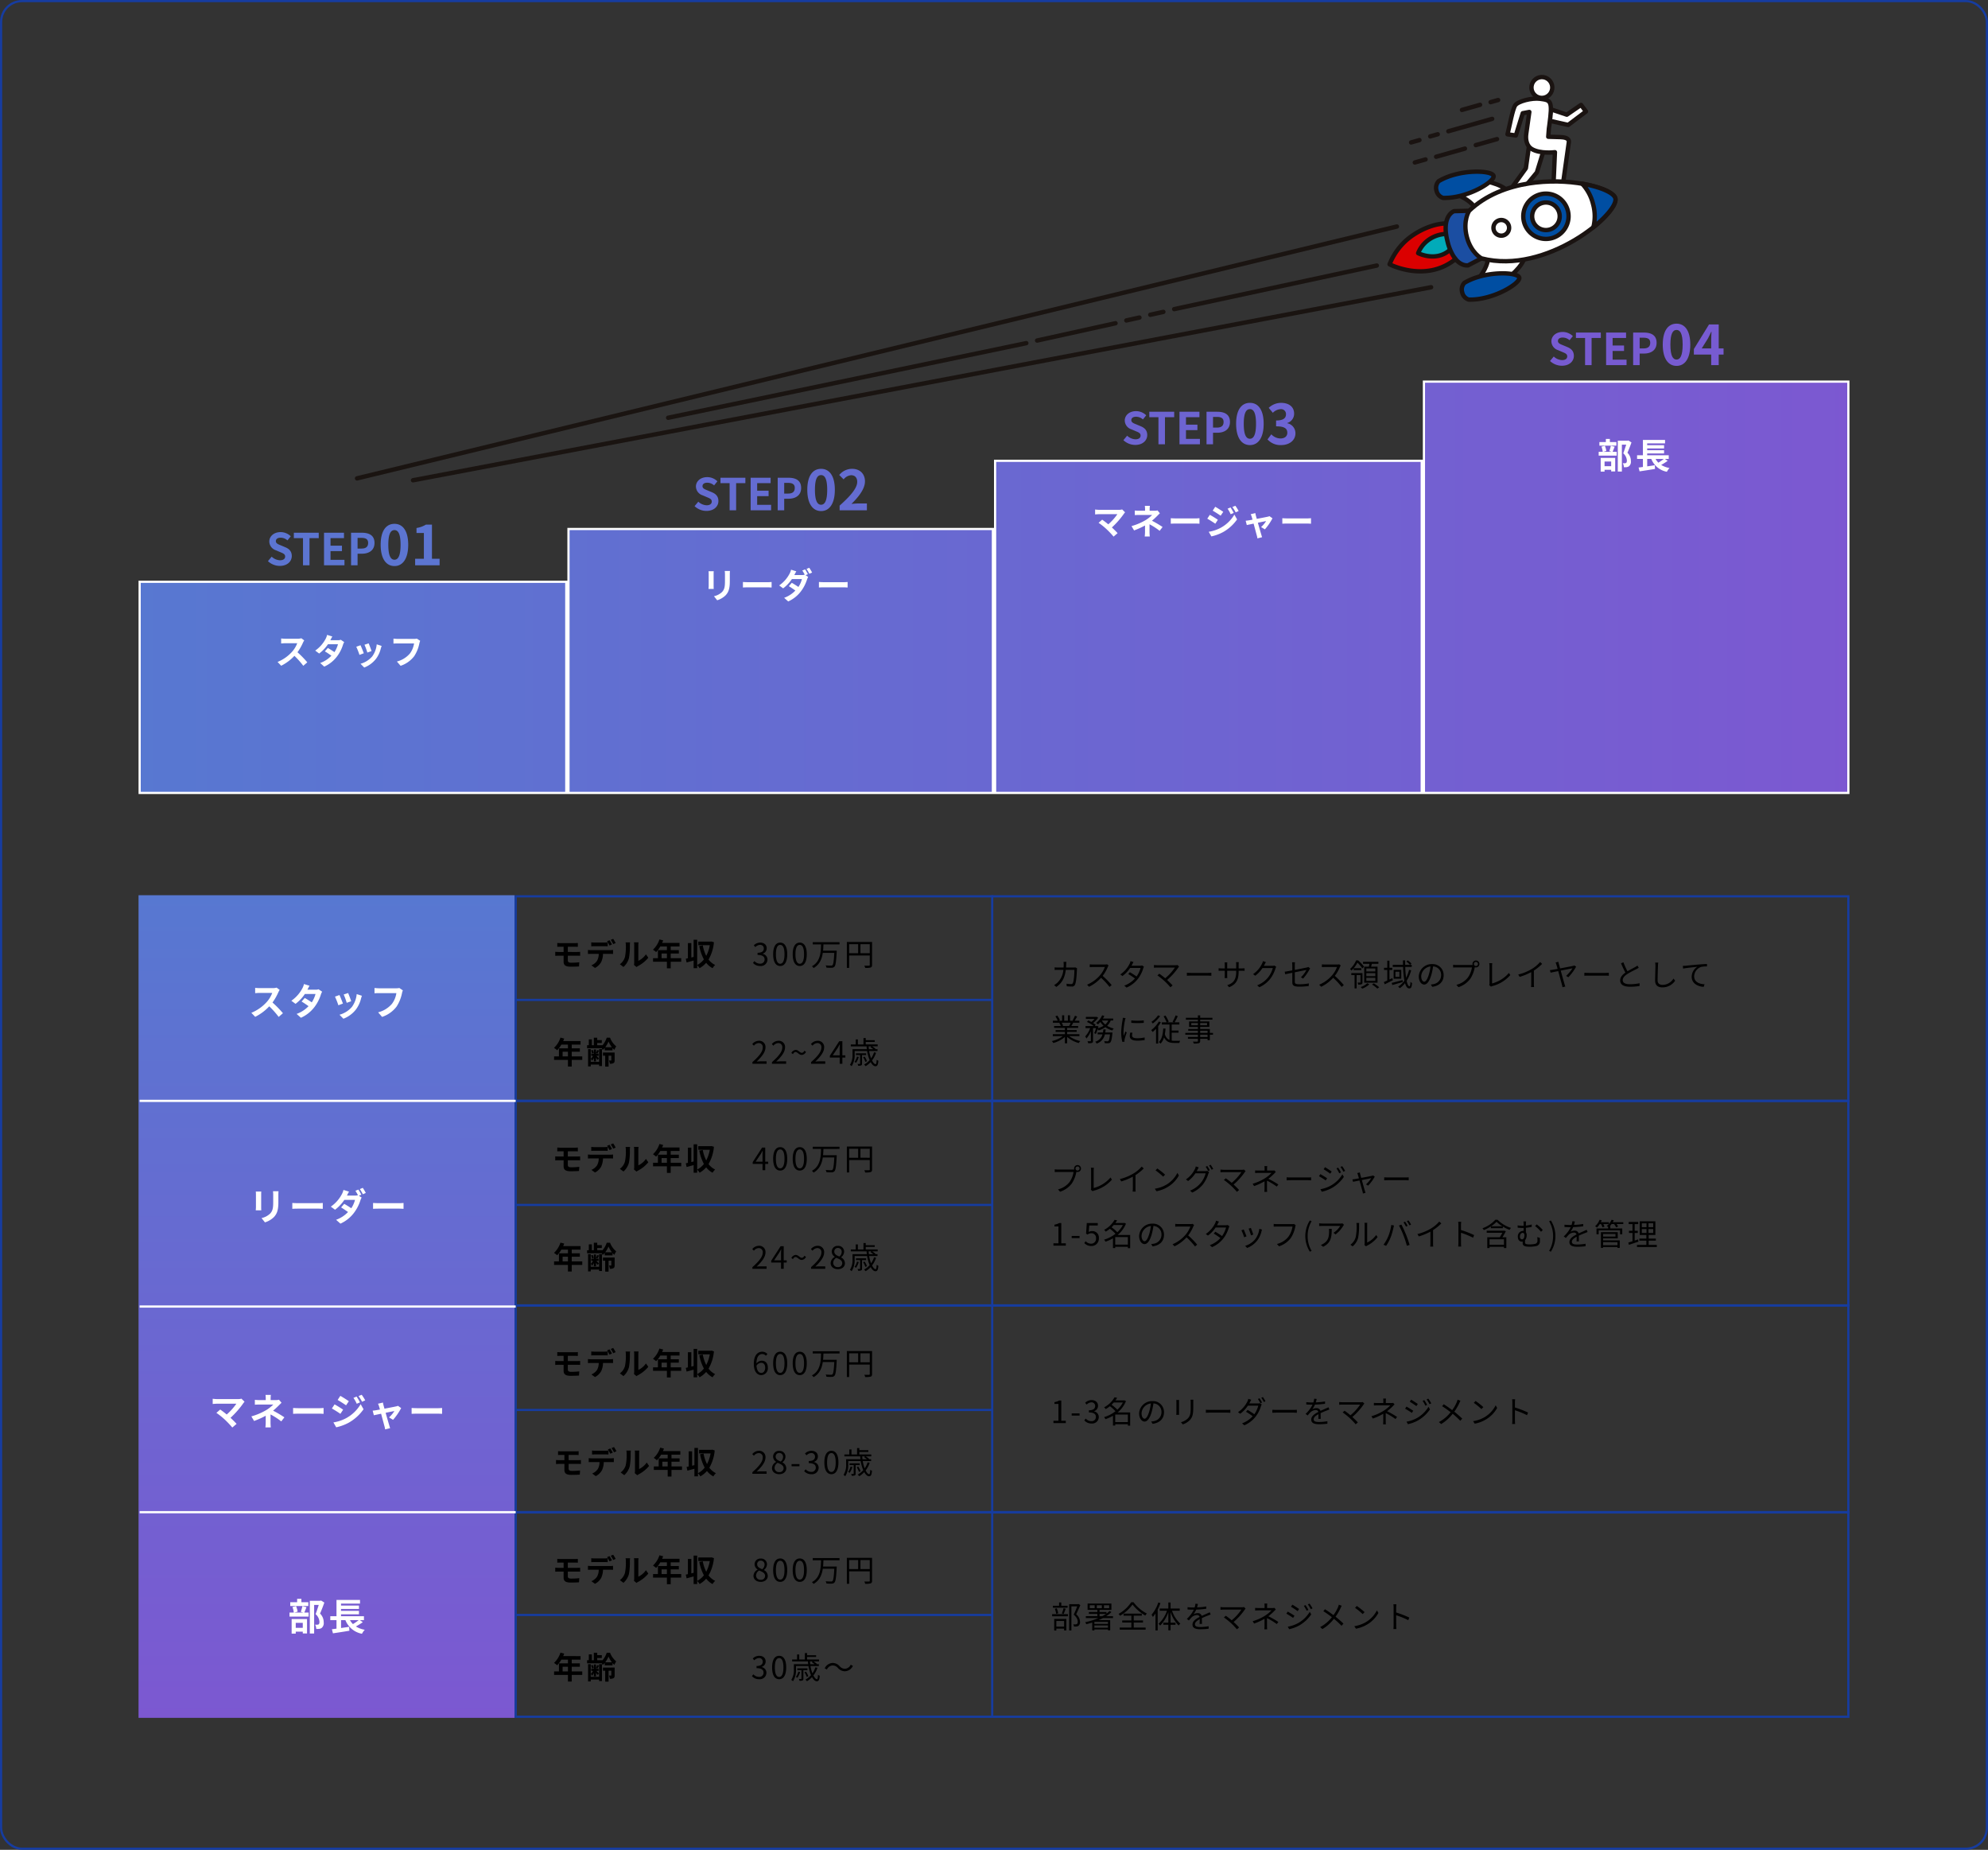 <svg xmlns="http://www.w3.org/2000/svg" xmlns:xlink="http://www.w3.org/1999/xlink" width="904" height="841" viewBox="0 0 904 841">
  <rect x="0" y="0" width="904" height="841" fill="#333333" stroke="none"/>
  <defs>
    <linearGradient id="linear-gradient" x1="0.5" y1="1" x2="0.5" gradientUnits="objectBoundingBox">
      <stop offset="0" stop-color="#7c58d1"/>
      <stop offset="1" stop-color="#5778d1"/>
    </linearGradient>
    <linearGradient id="linear-gradient-2" x1="1" x2="0" y2="1" xlink:href="#linear-gradient"/>
  </defs>
  <g id="グループ_21478" data-name="グループ 21478" transform="translate(-231 -3127)">
    <g id="グループ_20922" data-name="グループ 20922" transform="translate(-29 -647)">
      <path id="パス_98595" data-name="パス 98595" d="M0,0V374H171V0Z" transform="translate(322.998 4181.002)" fill="url(#linear-gradient)"/>
      <path id="パス_97331" data-name="パス 97331" d="M-6299-5987.5h217.177" transform="translate(6793.001 10216.105)" fill="none" stroke="#163ca0" stroke-width="1"/>
      <g id="パス_98594" data-name="パス 98594" transform="translate(494 4181)" fill="none">
        <path d="M0,0H607V94H0Z" stroke="none"/>
        <path d="M 1 1 L 1 93 L 606 93 L 606 1 L 1 1 M 0 0 L 607 0 L 607 94 L 0 94 L 0 0 Z" stroke="none" fill="#163ca0"/>
      </g>
      <path id="パス_98593" data-name="パス 98593" d="M12.784-12.563a6.093,6.093,0,0,1-1.751.221h-6a18.993,18.993,0,0,1-2.006-.119v2.414c.357-.017,1.292-.119,2.006-.119H10.8A13.172,13.172,0,0,1,8.262-6a19.057,19.057,0,0,1-6.97,4.879L3.043.714A22.393,22.393,0,0,0,9.435-4.063,38.767,38.767,0,0,1,13.719.748L15.657-.935A47.791,47.791,0,0,0,10.914-5.8a24.994,24.994,0,0,0,2.669-4.675,8.033,8.033,0,0,1,.595-1.054Zm19.074.748a4.282,4.282,0,0,1-1.462.2h-3.6l.085-.17c.255-.527.527-1.037.867-1.632l-2.533-.782a6.943,6.943,0,0,1-.544,1.615A15.854,15.854,0,0,1,19.482-6.6l1.9,1.411a18.316,18.316,0,0,0,4.25-4.488h4.845a13.433,13.433,0,0,1-1.7,3.808c-.969-.646-2.074-1.36-3.2-2.006L24.14-6.239c1.156.7,2.278,1.462,3.162,2.108A14.032,14.032,0,0,1,21.879-.612l1.955,1.751a15.854,15.854,0,0,0,6.222-4.964,18.337,18.337,0,0,0,2.873-5.661,6.807,6.807,0,0,1,.561-1.224ZM45.305-10.1l-2.023.663a28.315,28.315,0,0,1,1.377,3.774l2.04-.714C46.461-7.157,45.628-9.367,45.305-10.1Zm3.893.476a11.627,11.627,0,0,1-2.176,5.831A11.439,11.439,0,0,1,41.378-.238l1.785,1.819a13.276,13.276,0,0,0,5.695-4.216A13.708,13.708,0,0,0,51.17-7.616c.1-.34.2-.7.408-1.241ZM41.361-9.2l-2.04.731a34.337,34.337,0,0,1,1.547,3.927l2.074-.782C42.6-6.273,41.786-8.33,41.361-9.2Zm27.217-3.2a5.7,5.7,0,0,1-1.343.136h-7.9c-.561,0-1.53-.085-2.04-.136V-10c.442-.034,1.258-.068,2.023-.068h7.922a10.746,10.746,0,0,1-1.989,4.845,12.231,12.231,0,0,1-6.307,3.893l1.8,2.074A13.737,13.737,0,0,0,67.3-3.893a17.562,17.562,0,0,0,2.516-6.239,7.426,7.426,0,0,1,.374-1.19Z" transform="translate(373 4235.577)" fill="#fff"/>
      <g id="グループ_19934" data-name="グループ 19934" transform="translate(530.357 4197.036)">
        <path id="パス_98599" data-name="パス 98599" d="M7.21-4.508h4.27c.308,0,.938,0,1.33.042L12.8-6.258c-.364.028-1.064.056-1.358.056H7.21v-2.38H10.5c.5,0,.9.028,1.26.042v-1.75a10.619,10.619,0,0,1-1.26.07H3.766c-.5,0-.952-.042-1.358-.07v1.75c.406-.028.854-.042,1.358-.042H5.292V-6.2H3.01c-.434,0-1.134-.042-1.526-.07v1.834c.42-.028,1.12-.07,1.526-.07H5.292v2.7c0,1.414.63,2.3,3.192,2.3,1.316,0,2.9-.056,3.808-.112l.126-1.89c-1.12.112-2.366.2-3.612.2-1.12,0-1.6-.28-1.6-1.05Zm20.076-5.11c-.266-.518-.756-1.4-1.106-1.918l-1.12.462a17.825,17.825,0,0,1,1.106,1.946Zm-3.458.8c.49,0,1.036.014,1.512.042v-1.806a10.968,10.968,0,0,1-1.512.1H19.362a10.629,10.629,0,0,1-1.5-.1v1.806c.434-.028,1.022-.042,1.512-.042ZM17.7-7.028a10.654,10.654,0,0,1-1.344-.1v1.834c.392-.028.924-.042,1.344-.042h3.556a6.191,6.191,0,0,1-.8,3.206,5.717,5.717,0,0,1-2.534,2l1.638,1.19a6.718,6.718,0,0,0,2.814-2.688,9.132,9.132,0,0,0,.826-3.71h3.276c.392,0,.924.014,1.288.042V-7.126a8.758,8.758,0,0,1-1.288.1Zm9.03-4.676a16.517,16.517,0,0,1,1.12,1.932l1.106-.49a18.625,18.625,0,0,0-1.12-1.9ZM32.508.616A8.209,8.209,0,0,0,35-3.4a29.453,29.453,0,0,0,.42-5.88,9.459,9.459,0,0,1,.1-1.274H33.46a5.313,5.313,0,0,1,.126,1.288,22.882,22.882,0,0,1-.406,5.4A6.231,6.231,0,0,1,30.87-.616Zm5.936.042a4.22,4.22,0,0,1,.616-.42,15.415,15.415,0,0,0,4.746-3.822l-1.078-1.54A8.866,8.866,0,0,1,39.27-2.17V-9.352a7.109,7.109,0,0,1,.1-1.218H37.282a6.207,6.207,0,0,1,.112,1.2v8.022a5.327,5.327,0,0,1-.112,1.036ZM49.84-3.36V-5.488h2.422V-3.36Zm8.932,0H53.984V-5.488h3.7v-1.54h-3.7v-1.68H58v-1.61h-7.91a8.937,8.937,0,0,0,.462-1.148L48.86-11.9a10.8,10.8,0,0,1-2.94,4.662A12.885,12.885,0,0,1,47.362-6.16a12.582,12.582,0,0,0,1.9-2.548h3v1.68H48.174V-3.36H45.962v1.6h6.3v3h1.722v-3h4.788ZM72.52-10.976l-.28.07H66.528v1.638h5.236A16.567,16.567,0,0,1,70.14-4.424,17.511,17.511,0,0,1,68.572-9.17l-1.582.28a21.353,21.353,0,0,0,2.086,6.076A8.948,8.948,0,0,1,66.024-.28V-11.76h-1.61v7.812l-1.05.266v-6.552H61.81v6.9q-.525.126-.966.21l.378,1.694c.952-.252,2.072-.56,3.192-.868V1.162h1.61V-.224a6.2,6.2,0,0,1,1.092,1.386,11.173,11.173,0,0,0,3-2.436,9.293,9.293,0,0,0,2.9,2.45A6.681,6.681,0,0,1,74.2-.28a8.477,8.477,0,0,1-3.01-2.478,18.968,18.968,0,0,0,2.45-7.868Z" transform="translate(-19.357 15.965)"/>
        <path id="パス_98598" data-name="パス 98598" d="M3.7.182a2.987,2.987,0,0,0,3.29-2.926A2.639,2.639,0,0,0,4.8-5.348V-5.4A2.558,2.558,0,0,0,6.636-7.882c0-1.652-1.26-2.576-2.982-2.576A4.109,4.109,0,0,0,.784-9.226l.686.812A3.2,3.2,0,0,1,3.6-9.436,1.6,1.6,0,0,1,5.334-7.784c0,1.106-.728,1.96-2.842,1.96v.98c2.366,0,3.192.826,3.192,2.058A1.89,1.89,0,0,1,3.6-.882,3.393,3.393,0,0,1,1.05-2.058l-.644.84A4.248,4.248,0,0,0,3.7.182Zm9.086,0c1.946,0,3.192-1.778,3.192-5.348s-1.246-5.292-3.192-5.292S9.576-8.736,9.576-5.166,10.822.182,12.782.182Zm0-1.022c-1.176,0-1.96-1.3-1.96-4.326,0-3,.784-4.256,1.96-4.256s1.946,1.26,1.946,4.256C14.728-2.142,13.944-.84,12.782-.84ZM21.672.182c1.946,0,3.192-1.778,3.192-5.348s-1.246-5.292-3.192-5.292-3.206,1.722-3.206,5.292S19.712.182,21.672.182Zm0-1.022c-1.176,0-1.96-1.3-1.96-4.326,0-3,.784-4.256,1.96-4.256s1.946,1.26,1.946,4.256C23.618-2.142,22.834-.84,21.672-.84ZM39.76-9.646v-1.008H27.58v1.008h3.766c-.084,3.57-.28,7.882-4.158,9.94a2.973,2.973,0,0,1,.756.812c2.758-1.54,3.794-4.144,4.2-6.888H37.38c-.2,3.7-.434,5.236-.854,5.614a.845.845,0,0,1-.658.182A23.424,23.424,0,0,1,33.432-.1,2.1,2.1,0,0,1,33.8.924,19.5,19.5,0,0,0,36.26.98a1.589,1.589,0,0,0,1.19-.5c.546-.588.77-2.254,1.022-6.762.014-.14.014-.5.014-.5H32.27c.1-.966.14-1.932.168-2.856Zm9.506,4V-9.73h4.242v4.088ZM44.142-9.73H48.23v4.088H44.142Zm10.416-1.022H43.092V1.05h1.05V-4.606h9.366V-.322c0,.252-.1.336-.35.35S51.968.056,51.03.014a4.25,4.25,0,0,1,.392,1.036A8.467,8.467,0,0,0,53.928.868c.462-.182.63-.5.63-1.19Z" transform="translate(71.643 15.965)"/>
      </g>
      <g id="グループ_19935" data-name="グループ 19935" transform="translate(530.357 4241.634)">
        <path id="パス_98601" data-name="パス 98601" d="M4.48-3.36V-5.488H6.9V-3.36Zm8.932,0H8.624V-5.488h3.7v-1.54h-3.7v-1.68h4.018v-1.61H4.732a8.938,8.938,0,0,0,.462-1.148L3.5-11.9A10.8,10.8,0,0,1,.56-7.238,12.885,12.885,0,0,1,2-6.16a12.582,12.582,0,0,0,1.9-2.548h3v1.68H2.814V-3.36H.6v1.6H6.9v3H8.624v-3h4.788ZM21.084-.91H17.276V-6.65H16.058V1.2h1.218V.35h3.808v.672h1.288V-6.65H21.084ZM18.69-1.092h.98V-2.73c.28.364.574.756.714.98L21-2.45c-.182-.2-.784-.8-1.162-1.148h.994v-.98H19.67v-.308l.644.21c.21-.336.448-.812.714-1.316l-.812-.252a11.066,11.066,0,0,1-.546,1.288V-6.524h-.98v1.946H17.514v.98h.8a4.109,4.109,0,0,1-.994,1.246,5.4,5.4,0,0,1,.448,1.008,4.414,4.414,0,0,0,.924-1.288Zm-.07-3.864A5.114,5.114,0,0,0,18.158-6.3l-.742.224a5.342,5.342,0,0,1,.42,1.386Zm5.25-2.562a11.9,11.9,0,0,0,1.484-2.618,11.616,11.616,0,0,0,1.54,2.618ZM23.618-6.1h3.556V-7.168a6.754,6.754,0,0,0,.854.826,8.294,8.294,0,0,1,.826-1.568,9.645,9.645,0,0,1-2.814-3.948h-1.5A10.38,10.38,0,0,1,22.61-8.4v-.042H20.216V-9.45H22.3v-1.316H20.216v-1.078h-1.54v3.4h-.9V-11.1H16.394v2.66H15.61v1.386h6.706a6.382,6.382,0,0,1,.364.784,6.485,6.485,0,0,0,.938-.924Zm3.01.994H22.82v1.428h1.022v4.97h1.54v-4.97h1.246v2.03c0,.126-.042.154-.182.168s-.532,0-.91-.014a6.058,6.058,0,0,1,.448,1.484,3.138,3.138,0,0,0,1.624-.28c.42-.252.532-.658.532-1.316V-5.124H26.628Z" transform="translate(-19 16)"/>
        <path id="パス_98600" data-name="パス 98600" d="M.616,0H7.07V-1.106H4.228c-.518,0-1.148.056-1.68.1C4.956-3.29,6.566-5.376,6.566-7.42a2.815,2.815,0,0,0-2.982-3.038A3.925,3.925,0,0,0,.56-8.946l.742.728A2.874,2.874,0,0,1,3.43-9.408a1.8,1.8,0,0,1,1.89,2.03c0,1.764-1.484,3.808-4.7,6.622Zm8.89,0H15.96V-1.106H13.118c-.518,0-1.148.056-1.68.1,2.408-2.282,4.018-4.368,4.018-6.412a2.815,2.815,0,0,0-2.982-3.038A3.925,3.925,0,0,0,9.45-8.946l.742.728a2.874,2.874,0,0,1,2.128-1.19,1.8,1.8,0,0,1,1.89,2.03c0,1.764-1.484,3.808-4.7,6.622ZM23.044-4.018a2.36,2.36,0,0,0,1.946-1.4l-.728-.518c-.35.672-.742.952-1.19.952C22.19-4.984,21.518-6.3,20.3-6.3a2.361,2.361,0,0,0-1.96,1.4l.714.5c.364-.672.756-.952,1.2-.952C21.14-5.348,21.8-4.018,23.044-4.018ZM27.286,0H33.74V-1.106H30.9c-.518,0-1.148.056-1.68.1,2.408-2.282,4.018-4.368,4.018-6.412a2.815,2.815,0,0,0-2.982-3.038A3.925,3.925,0,0,0,27.23-8.946l.742.728A2.874,2.874,0,0,1,30.1-9.408a1.8,1.8,0,0,1,1.89,2.03c0,1.764-1.484,3.808-4.7,6.622ZM37.17-3.85l2.338-3.5c.294-.5.574-1.008.826-1.512h.056C40.362-8.33,40.306-7.5,40.306-7v3.15Zm5.712,0H41.524v-6.412H40.11L35.84-3.668v.84h4.466V0h1.218V-2.828h1.358Zm5.292.574a6.955,6.955,0,0,1-1.12,2.408,4.317,4.317,0,0,1,.672.448,9.106,9.106,0,0,0,1.26-2.674Zm4.158-.672V-4.76H47.7v.812h1.89V-.1c0,.126-.028.154-.168.168s-.518.014-1.008,0A2.911,2.911,0,0,1,48.706.9,3.3,3.3,0,0,0,50.092.728C50.4.588,50.47.35,50.47-.1v-3.85Zm.378,2.772a8.821,8.821,0,0,0-1.05-2.086L50.96-3A9.411,9.411,0,0,1,51.982-.868Zm2.03-6.748-.448.35a12.1,12.1,0,0,1,1.288.938H53.592c-.056-.42-.084-.854-.112-1.288Zm1.176,2.716a9.617,9.617,0,0,1-1.33,2.716A16.12,16.12,0,0,1,53.7-5.8h3.808v-.84H56.476l.14-.14a9.133,9.133,0,0,0-1.554-1.148h2.52v-.868H52.15V-9.94h4.1v-.784h-4.1v-.98H51.128v2.912H48.58v-2.282H47.6v2.282H45.36v.868h7.182c.014.434.056.868.112,1.288h-6.51V-4.3A8.207,8.207,0,0,1,44.968.49a4.748,4.748,0,0,1,.784.616,9.451,9.451,0,0,0,1.358-5.39V-5.8h5.656a17.914,17.914,0,0,0,1.176,4.144A10.12,10.12,0,0,1,51.408.364a4.877,4.877,0,0,1,.7.728A10.388,10.388,0,0,0,54.39-.77c.658,1.176,1.428,1.89,2.17,1.89.84,0,1.19-.56,1.344-2.506a2.465,2.465,0,0,1-.784-.448c-.056,1.414-.2,2.016-.49,2.016-.476,0-1.064-.63-1.61-1.708a11.474,11.474,0,0,0,1.834-3.486Z" transform="translate(71.166 16)"/>
      </g>
      <path id="パス_98592" data-name="パス 98592" d="M11.186-8.5a5.046,5.046,0,0,1-.9.07H6.958c.028-.462.056-.938.07-1.442.014-.336.042-.826.084-1.148H5.8a8.487,8.487,0,0,1,.1,1.162c0,.5-.028.98-.056,1.428H3.374a14.653,14.653,0,0,1-1.6-.084v1.19a14.939,14.939,0,0,1,1.61-.056H5.74A9,9,0,0,1,2.968-1.484,6.9,6.9,0,0,1,1.526-.448L2.548.378c2.338-1.61,3.794-3.738,4.3-7.756h3.92c0,1.5-.182,4.942-.714,6.006A.758.758,0,0,1,9.24-.91a17.033,17.033,0,0,1-2.086-.154L7.294.1c.728.042,1.54.1,2.254.1a1.453,1.453,0,0,0,1.5-.854c.63-1.344.8-5.418.854-6.762a4.379,4.379,0,0,1,.07-.686Zm14.42-1.414a3.834,3.834,0,0,1-1.05.112h-5.4c-.42,0-1.218-.056-1.414-.084V-8.61c.154-.014.924-.07,1.414-.07h5.46a12.319,12.319,0,0,1-2.324,3.892A16.009,16.009,0,0,1,16.52-.63l.9.938a17.748,17.748,0,0,0,5.46-4.088A32.324,32.324,0,0,1,26.726.378l.98-.84a38.835,38.835,0,0,0-4.088-4.186,17.719,17.719,0,0,0,2.352-4.1,4.016,4.016,0,0,1,.35-.616Zm15.932.518a2.343,2.343,0,0,1-.91.14H36.736c.154-.266.28-.518.392-.742.14-.294.308-.6.5-.938l-1.344-.42a5.518,5.518,0,0,1-.294.966,12.73,12.73,0,0,1-4.368,5.1l.994.714a14.283,14.283,0,0,0,3.486-3.668h4.732a11.734,11.734,0,0,1-1.806,3.892C38.15-5,37.016-5.712,35.98-6.314l-.728.826c1.05.644,2.2,1.4,3.038,2.03A12,12,0,0,1,33.446-.224l1.022.9a13.031,13.031,0,0,0,5.11-3.878A14.792,14.792,0,0,0,42.07-8.092a4.784,4.784,0,0,1,.322-.714Zm16.086-.2a2.911,2.911,0,0,1-.9.112H48.356a10.537,10.537,0,0,1-1.414-.112v1.26c.266-.028.868-.084,1.414-.084h8.106a22.422,22.422,0,0,1-4.41,4.858,33.083,33.083,0,0,0-2.674-2.058l-.882.756a31.067,31.067,0,0,1,3.29,2.632A30.6,30.6,0,0,1,54.418.546l.994-.84c-.588-.658-1.61-1.68-2.492-2.492a29.407,29.407,0,0,0,5.1-5.656,3.965,3.965,0,0,1,.35-.434Zm4.284,4.9c.434-.042,1.176-.07,1.946-.07H71.54c.63,0,1.218.056,1.5.07V-6.062c-.308.028-.812.07-1.512.07H63.854c-.784,0-1.526-.042-1.946-.07ZM85.442-8.036V-9.744a10.545,10.545,0,0,1,.07-1.134H84.266a7.724,7.724,0,0,1,.07,1.134v1.708h-4.1v-1.75a5.883,5.883,0,0,1,.07-.994H79.072a8.81,8.81,0,0,1,.07.994v1.75H77.728c-.574,0-1.26-.07-1.386-.084v1.19c.154-.014.784-.042,1.386-.042h1.414v2.086c0,.518-.056,1.12-.07,1.246H80.29c-.014-.126-.056-.742-.056-1.246V-6.972h4.1v.49c0,3.892-1.554,5.222-4.088,6.09l.91.91c3.206-1.372,4.284-3.36,4.284-7.1v-.392H86.87c.616,0,1.12.028,1.274.042V-8.106a10.009,10.009,0,0,1-1.274.07Zm16.268-1.3a2.681,2.681,0,0,1-.91.126H96.922c.154-.266.28-.518.406-.756a10.136,10.136,0,0,1,.518-.952l-1.358-.434a4.567,4.567,0,0,1-.378,1.12,12.229,12.229,0,0,1-4.1,4.8L93-4.718A13.724,13.724,0,0,0,96.292-8.2h4.69A12,12,0,0,1,98.77-3.85a12.248,12.248,0,0,1-4.9,3.514l.994.854A13.088,13.088,0,0,0,99.75-3.22a15.47,15.47,0,0,0,2.45-4.8,4.647,4.647,0,0,1,.35-.756Zm13.048,5.922a21.953,21.953,0,0,0,2.87-4.074,4.231,4.231,0,0,1,.336-.56l-.826-.644a2.835,2.835,0,0,1-.742.252c-.588.126-3.038.63-5.418,1.092V-9.534a7.981,7.981,0,0,1,.1-1.288h-1.33a7.862,7.862,0,0,1,.1,1.288V-7.14c-1.484.28-2.814.518-3.444.6l.21,1.162c.574-.126,1.82-.378,3.234-.672v4.242c0,1.386.476,2.058,3.08,2.058a32.2,32.2,0,0,0,4.4-.28l.056-1.2a22.489,22.489,0,0,1-4.368.406c-1.68,0-2.03-.308-2.03-1.274V-6.272c2.478-.5,5.054-1.022,5.292-1.064A13.182,13.182,0,0,1,113.778-4Zm16.408-6.5a3.834,3.834,0,0,1-1.05.112h-5.4c-.42,0-1.218-.056-1.414-.084V-8.61c.154-.014.924-.07,1.414-.07h5.46a12.319,12.319,0,0,1-2.324,3.892A16.009,16.009,0,0,1,122.08-.63l.9.938a17.748,17.748,0,0,0,5.46-4.088,32.324,32.324,0,0,1,3.85,4.158l.98-.84a38.836,38.836,0,0,0-4.088-4.186,17.718,17.718,0,0,0,2.352-4.1,4.016,4.016,0,0,1,.35-.616ZM147.6-6.65h-4.088V-8.008H147.6Zm0,2.128h-4.088V-5.894H147.6Zm0,2.156h-4.088V-3.752H147.6ZM142.548-8.82v7.266h6.062V-8.82h-2.926c.112-.406.238-.868.364-1.316H149v-.91h-6.986v.91h2.912c-.07.42-.168.9-.266,1.316Zm-4.8,1.568h3.472v-.882h-3.43a14.83,14.83,0,0,0,1.68-2.52,17.184,17.184,0,0,1,2.254,2.632l.742-.826a18.446,18.446,0,0,0-2.688-2.842h-.924a10.825,10.825,0,0,1-2.772,3.934,2.917,2.917,0,0,1,.672.7,9.732,9.732,0,0,0,.994-1.022Zm4.018,1.344h-5.082v.924h1.484V1.05h.924V-4.984h1.764v3.22c0,.126-.042.168-.2.168s-.6.014-1.134,0a3.694,3.694,0,0,1,.28.924,4.117,4.117,0,0,0,1.554-.168c.336-.168.406-.434.406-.91Zm2.17,4.606a8.571,8.571,0,0,1-2.982,1.75,6.584,6.584,0,0,1,.686.714,10.151,10.151,0,0,0,3.22-1.946Zm2.156.588a16.2,16.2,0,0,1,2.436,1.848l.826-.6a15.793,15.793,0,0,0-2.464-1.778Zm9.226-2.9c-.434.21-.882.434-1.3.63V-7.336h1.274v-.98h-1.274V-11.55h-.98v3.234h-1.47v.98h1.47V-2.52c-.588.266-1.12.5-1.568.686l.406,1.022c1.078-.532,2.45-1.218,3.724-1.876Zm4.662.882c-1.806.476-3.668.994-4.928,1.274l.28.98c1.33-.378,3.08-.882,4.746-1.372ZM158.55-4.186h-1.806V-6.538h1.806Zm-2.618-3.192v4.032H159.4V-7.378Zm7.014,0a16.365,16.365,0,0,1-1.344,3.6,45.169,45.169,0,0,1-.392-4.914h2.94V-9.66h-.742l.616-.574a8.634,8.634,0,0,0-1.708-1.442l-.6.518a11.305,11.305,0,0,1,1.666,1.5h-2.2c-.014-.658-.014-1.344-.014-2.044H160.16c0,.686.014,1.372.042,2.044h-4.676v.966h4.7a42.458,42.458,0,0,0,.588,6.188A9.924,9.924,0,0,1,157.976.266a6.223,6.223,0,0,1,.77.686,11.058,11.058,0,0,0,2.366-2.282c.434,1.5,1.036,2.394,1.89,2.394.882,0,1.162-.588,1.316-2.45a2.591,2.591,0,0,1-.742-.546c-.056,1.456-.182,2-.448,2-.518,0-.938-.91-1.274-2.436A18.054,18.054,0,0,0,163.9-7.2Zm6.9,5.39c-.588,0-1.386-.756-1.386-2.506A4.776,4.776,0,0,1,172.7-8.932a22.036,22.036,0,0,1-.77,3.71C171.234-2.9,170.464-1.988,169.848-1.988Zm3.64,2.324c3.276-.434,5.18-2.366,5.18-5.264A4.992,4.992,0,0,0,173.39-10a5.876,5.876,0,0,0-6.034,5.6c0,2.282,1.232,3.7,2.45,3.7,1.288,0,2.394-1.456,3.234-4.284a28.918,28.918,0,0,0,.826-3.962,3.813,3.813,0,0,1,3.654,3.99,4.126,4.126,0,0,1-3.5,4.074,10.758,10.758,0,0,1-1.176.168Zm19.866-9.464a.932.932,0,0,1-.924-.924.935.935,0,0,1,.924-.938.935.935,0,0,1,.924.938A.932.932,0,0,1,193.354-9.128ZM184.38-9.59a10.628,10.628,0,0,1-1.4-.1v1.246c.35-.014.84-.042,1.386-.042h7.168A10.687,10.687,0,0,1,189.7-3.892a9.541,9.541,0,0,1-5.236,3.318L185.4.49a10.936,10.936,0,0,0,5.32-3.724,13.84,13.84,0,0,0,2.072-5.18l.028-.154a1.692,1.692,0,0,0,.532.084,1.565,1.565,0,0,0,1.568-1.568,1.577,1.577,0,0,0-1.568-1.582,1.577,1.577,0,0,0-1.568,1.582,1.578,1.578,0,0,0,.07.448c-.168.014-.308.014-.434.014ZM200.2.252A2.163,2.163,0,0,1,200.788,0a16.194,16.194,0,0,0,8.19-5l-.63-.98A15.108,15.108,0,0,1,200.69-1.2V-9.142a9.054,9.054,0,0,1,.1-1.274H199.4a8.531,8.531,0,0,1,.126,1.274v8.008a1.542,1.542,0,0,1-.14.686Zm22.33-11.2a15.159,15.159,0,0,1-3.682,3.108,22.1,22.1,0,0,1-6.258,2.576l.644,1.078a27.981,27.981,0,0,0,5.264-2.17v5.292a12.988,12.988,0,0,1-.084,1.5h1.372a10.564,10.564,0,0,1-.084-1.5V-7.056a21.96,21.96,0,0,0,3.752-3.038Zm15.61,1.582a3.72,3.72,0,0,1-.63.182c-.546.14-3.472.7-5.88,1.148l-.546-1.932a9.628,9.628,0,0,1-.238-1.064l-1.274.308a5.2,5.2,0,0,1,.392,1.05c.1.28.294.966.532,1.848-1.064.2-1.89.35-2.128.392-.49.07-.9.126-1.386.182L227.3-6.09c.448-.112,1.862-.392,3.472-.728.658,2.394,1.484,5.474,1.694,6.2a10.568,10.568,0,0,1,.252,1.134L234,.2c-.112-.308-.28-.8-.364-1.092-.238-.8-1.036-3.668-1.736-6.146,2.422-.476,4.928-.966,5.348-1.036a16.538,16.538,0,0,1-2.9,3.444l1.022.616a22.459,22.459,0,0,0,3.542-4.816Zm4.508,4.676c.434-.042,1.176-.07,1.946-.07h7.686c.63,0,1.218.056,1.5.07V-6.062c-.308.028-.812.07-1.512.07h-7.672c-.784,0-1.526-.042-1.946-.07Zm24.136-4.634a6.256,6.256,0,0,1-.98.644c-.756.434-2.24,1.162-3.542,1.946a33.7,33.7,0,0,1-1.848-4.088l-1.092.462c.63,1.484,1.372,3.094,2,4.228-1.484,1.036-2.38,2.156-2.38,3.584,0,2.058,1.876,2.842,4.466,2.842a25.12,25.12,0,0,0,4.354-.35l.014-1.246a21.365,21.365,0,0,1-4.424.462c-2.17,0-3.248-.7-3.248-1.834,0-1.036.756-1.946,2.044-2.786,1.344-.882,3.262-1.792,4.186-2.268.406-.21.742-.392,1.05-.588Zm8.064-1.358a7.026,7.026,0,0,1,.126,1.4c0,1.442-.14,4.746-.14,6.79,0,2.24,1.358,3.08,3.346,3.08a6.9,6.9,0,0,0,5.754-3.038l-.77-.966A5.746,5.746,0,0,1,278.222-.56c-1.288,0-2.254-.532-2.254-2.03,0-2.058.1-5.138.168-6.692a11.33,11.33,0,0,1,.126-1.386Zm12.586,1.5.126,1.232c1.5-.322,5.25-.672,6.454-.812a5.384,5.384,0,0,0-2.548,4.55c0,3.08,2.912,4.452,5.46,4.55l.392-1.162c-2.226-.1-4.732-.938-4.732-3.626a4.681,4.681,0,0,1,3.136-4.256,11.431,11.431,0,0,1,2.7-.224l-.014-1.12c-.91.028-2.2.112-3.71.238-2.534.21-5.138.476-6.034.56C288.4-9.226,287.966-9.2,287.434-9.184ZM9.058,16.656A10.447,10.447,0,0,1,8.33,18.14l.042.014H5.194l.434-.14a6.611,6.611,0,0,0-.658-1.358Zm3.99,6.1v-.9H7.462V20.828H11.8v-.812H7.462V19.008h5.012v-.854H9.352c.266-.406.56-.924.84-1.414l-.252-.084h3.08v-.882H10.878c.35-.532.756-1.274,1.148-1.932l-1.008-.364A15.251,15.251,0,0,1,9.954,15.62l.364.154H8.778V13.282H7.8v2.492H6.132V13.282H5.166v2.492H3.472l.686-.294a9.617,9.617,0,0,0-1.176-2.072l-.882.336a10.1,10.1,0,0,1,1.106,2.03H.98v.882H4.228l-.322.1a6.387,6.387,0,0,1,.672,1.4H1.54v.854h4.9v1.008H2.226v.812H6.44v1.036H.938v.9h4.55A13.421,13.421,0,0,1,.5,25a4.053,4.053,0,0,1,.686.882,14.345,14.345,0,0,0,5.25-2.73v2.87H7.462V23.11A13.338,13.338,0,0,0,12.754,25.9a3.95,3.95,0,0,1,.7-.91,12.945,12.945,0,0,1-5.04-2.226Zm13.958-1.666H24.794c.084-.448.14-.924.182-1.4h-1.05c-.042.476-.1.952-.182,1.4H21.336v.882h2.2a4.821,4.821,0,0,1-3.3,3.318,3.865,3.865,0,0,1,.658.854,5.685,5.685,0,0,0,3.724-4.172h2.324c-.21,1.9-.42,2.73-.7,3a.647.647,0,0,1-.476.14c-.266,0-.854-.014-1.47-.07a2.024,2.024,0,0,1,.28.91,15.062,15.062,0,0,0,1.568.014,1.3,1.3,0,0,0,.952-.364c.406-.406.686-1.456.924-4.06.028-.154.042-.462.042-.462h-1.05Zm-.854-5.446a5.272,5.272,0,0,1-1.344,1.82,6.676,6.676,0,0,1-1.582-1.82Zm2.24,0v-.882H23.73a10.98,10.98,0,0,0,.63-1.2l-.994-.266A8.6,8.6,0,0,1,20.65,16.74a5.6,5.6,0,0,1,.812.672,10.21,10.21,0,0,0,1.12-1.092,7.734,7.734,0,0,0,1.456,1.722,9.6,9.6,0,0,1-2.548,1.106c.084-.266.154-.518.224-.77l-.63-.252-.154.056h-.966l.476-.56a7.841,7.841,0,0,0-1.162-.84A10.762,10.762,0,0,0,21.56,14.4l-.686-.448L20.692,14H15.974v.91H19.95a9.4,9.4,0,0,1-1.47,1.414,14.294,14.294,0,0,0-1.4-.686l-.616.672a13.565,13.565,0,0,1,3.108,1.876H15.82v.924h2.114a10.723,10.723,0,0,1-2.254,3.752,5.219,5.219,0,0,1,.56.98,11.484,11.484,0,0,0,2.016-3.388v4.41c0,.154-.056.2-.224.21s-.728,0-1.33-.014a3.818,3.818,0,0,1,.322.924,5.494,5.494,0,0,0,1.75-.154c.364-.168.462-.434.462-.966V19.106H20.58a13.444,13.444,0,0,1-.8,2.282l.714.392a14.1,14.1,0,0,0,.868-2.2,6.39,6.39,0,0,1,.35.574,10.8,10.8,0,0,0,3.136-1.47A10.043,10.043,0,0,0,28,20.17a4.2,4.2,0,0,1,.672-.882,10.258,10.258,0,0,1-3.038-1.232,6.84,6.84,0,0,0,1.652-2.408Zm8.232-.056.014,1.134a34.679,34.679,0,0,0,5.656,0V15.592A24.768,24.768,0,0,1,36.624,15.592Zm-.448,5.53a7,7,0,0,0-.238,1.61c0,1.3,1.036,2.072,3.36,2.072a18.2,18.2,0,0,0,3.43-.28L42.7,23.348a14.824,14.824,0,0,1-3.4.364c-1.89,0-2.31-.616-2.31-1.232a4.8,4.8,0,0,1,.182-1.26Zm-3.4-6.692a8.292,8.292,0,0,1-.1.98,37.775,37.775,0,0,0-.63,5.516,17.219,17.219,0,0,0,.518,4.438l1.008-.07c-.014-.154-.028-.35-.042-.49a2.343,2.343,0,0,1,.07-.6,27.594,27.594,0,0,1,.966-3.094l-.6-.462c-.21.546-.532,1.358-.756,1.974a14.076,14.076,0,0,1-.126-1.876,31.876,31.876,0,0,1,.686-5.292,8.631,8.631,0,0,1,.266-.91ZM48.8,13.3a11.153,11.153,0,0,1-3,2.954,7.789,7.789,0,0,1,.588.756,14.5,14.5,0,0,0,3.36-3.374Zm.336,2.828a12.871,12.871,0,0,1-3.458,3.892,6.991,6.991,0,0,1,.658.854,15.087,15.087,0,0,0,1.554-1.47v6.72h.98V18.238a14.2,14.2,0,0,0,1.19-1.792Zm5.866,5.068h3.122v-.966H55.006V17.482h3.486v-.994h-2.17a28.781,28.781,0,0,0,1.456-2.8L56.8,13.3a18.029,18.029,0,0,1-1.4,2.912l.644.28h-3.08l.7-.322a17.563,17.563,0,0,0-1.484-2.772l-.854.35a20.211,20.211,0,0,1,1.386,2.744H50.526v.994H54V24.5a3.82,3.82,0,0,1-2.1-2.674,24.949,24.949,0,0,0,.308-2.478L51.17,19.26c-.168,2.688-.644,4.858-2.016,6.188a5.7,5.7,0,0,1,.8.7,7.1,7.1,0,0,0,1.582-2.856c.994,2.072,2.534,2.562,4.634,2.562h2.324a3.242,3.242,0,0,1,.35-.994c-.476.014-2.254.014-2.6.014a8.662,8.662,0,0,1-1.232-.084Zm16.31,1.96h-3.36V22.1h3.36ZM67.956,20.3h3.36v.98h-3.36ZM63.91,17.818V16.81h3.01v1.008Zm7.182-1.008v1.008H67.956V16.81Zm2.7,4.466H72.352v-1.75h-4.4v-.98h4.172V16.082H67.956V15.27h5.572v-.854H67.956V13.3H66.92v1.12H61.46v.854h5.46v.812h-4v2.464h4v.98h-4.4v.77h4.4v.98H61.194V22.1H66.92v1.05H62.4v.8H66.92v.966c0,.238-.084.322-.35.336-.238,0-1.078.014-1.918-.014a3.452,3.452,0,0,1,.364.882,8.359,8.359,0,0,0,2.324-.168c.42-.154.616-.392.616-1.036V23.95h3.36v.63h1.036V22.1h1.442Z" transform="translate(737.798 4222.313)"/>
      <path id="パス_97332" data-name="パス 97332" d="M-6072.578-6037v93.408" transform="translate(6783.756 10218)" fill="none" stroke="#163ca0" stroke-width="1"/>
      <path id="パス_97331-2" data-name="パス 97331" d="M-6299-5987.5h217.177" transform="translate(6793.001 10309.312)" fill="none" stroke="#163ca0" stroke-width="1"/>
      <g id="パス_98591" data-name="パス 98591" transform="translate(494 4274)" fill="none">
        <path d="M0,0H607V94H0Z" stroke="none"/>
        <path d="M 1 1 L 1 93 L 606 93 L 606 1 L 1 1 M 0 0 L 607 0 L 607 94 L 0 94 L 0 0 Z" stroke="none" fill="#163ca0"/>
      </g>
      <path id="パス_98590" data-name="パス 98590" d="M3.315-13.056a12.071,12.071,0,0,1,.068,1.309v5.729c0,.51-.068,1.173-.085,1.5H5.814C5.78-4.913,5.763-5.576,5.763-6v-5.746c0-.544.017-.918.051-1.309Zm7.82-.136a11.992,11.992,0,0,1,.1,1.7v3.23c0,2.652-.221,3.927-1.377,5.2A8.051,8.051,0,0,1,5.933-1L7.48.952A10.01,10.01,0,0,0,11.611-1.5c1.258-1.394,1.972-2.975,1.972-6.63v-3.366c0-.68.034-1.224.068-1.7ZM19.924-5.2c.629-.051,1.768-.085,2.737-.085H31.79c.714,0,1.581.068,1.989.085V-7.871c-.442.034-1.19.1-1.989.1H22.661c-.884,0-2.125-.051-2.737-.1Zm31.382-6.426a21.61,21.61,0,0,0-1.343-2.329l-1.343.544a20.637,20.637,0,0,1,1.156,2.006,4.616,4.616,0,0,1-1.428.187H44.761l.085-.17c.238-.527.527-1.037.867-1.632L43.18-13.8a7.862,7.862,0,0,1-.561,1.615A15.854,15.854,0,0,1,37.434-6.2l1.921,1.411a18.566,18.566,0,0,0,4.233-4.488h4.845a12.363,12.363,0,0,1-1.7,3.808c-.952-.646-2.074-1.36-3.2-2.006L42.109-5.848c1.139.7,2.261,1.462,3.145,2.108A14.032,14.032,0,0,1,39.831-.221L41.8,1.53a15.81,15.81,0,0,0,6.2-4.964A18.754,18.754,0,0,0,50.9-9.1a8.247,8.247,0,0,1,.544-1.224L50.2-11.152Zm-.68-2.55A18.023,18.023,0,0,1,52-11.832l1.343-.6a26.589,26.589,0,0,0-1.377-2.312ZM56.644-5.2c.629-.051,1.768-.085,2.737-.085H68.51c.714,0,1.581.068,1.989.085V-7.871c-.442.034-1.19.1-1.989.1H59.381c-.884,0-2.125-.051-2.737-.1Z" transform="translate(373 4328.783)" fill="#fff"/>
      <g id="グループ_19934-2" data-name="グループ 19934" transform="translate(530.357 4290.242)">
        <path id="パス_98605" data-name="パス 98605" d="M7.21-4.508h4.27c.308,0,.938,0,1.33.042L12.8-6.258c-.364.028-1.064.056-1.358.056H7.21v-2.38H10.5c.5,0,.9.028,1.26.042v-1.75a10.619,10.619,0,0,1-1.26.07H3.766c-.5,0-.952-.042-1.358-.07v1.75c.406-.028.854-.042,1.358-.042H5.292V-6.2H3.01c-.434,0-1.134-.042-1.526-.07v1.834c.42-.028,1.12-.07,1.526-.07H5.292v2.7c0,1.414.63,2.3,3.192,2.3,1.316,0,2.9-.056,3.808-.112l.126-1.89c-1.12.112-2.366.2-3.612.2-1.12,0-1.6-.28-1.6-1.05Zm20.076-5.11c-.266-.518-.756-1.4-1.106-1.918l-1.12.462a17.825,17.825,0,0,1,1.106,1.946Zm-3.458.8c.49,0,1.036.014,1.512.042v-1.806a10.968,10.968,0,0,1-1.512.1H19.362a10.629,10.629,0,0,1-1.5-.1v1.806c.434-.028,1.022-.042,1.512-.042ZM17.7-7.028a10.654,10.654,0,0,1-1.344-.1v1.834c.392-.028.924-.042,1.344-.042h3.556a6.191,6.191,0,0,1-.8,3.206,5.717,5.717,0,0,1-2.534,2l1.638,1.19a6.718,6.718,0,0,0,2.814-2.688,9.132,9.132,0,0,0,.826-3.71h3.276c.392,0,.924.014,1.288.042V-7.126a8.758,8.758,0,0,1-1.288.1Zm9.03-4.676a16.517,16.517,0,0,1,1.12,1.932l1.106-.49a18.625,18.625,0,0,0-1.12-1.9ZM32.508.616A8.209,8.209,0,0,0,35-3.4a29.453,29.453,0,0,0,.42-5.88,9.459,9.459,0,0,1,.1-1.274H33.46a5.313,5.313,0,0,1,.126,1.288,22.882,22.882,0,0,1-.406,5.4A6.231,6.231,0,0,1,30.87-.616Zm5.936.042a4.22,4.22,0,0,1,.616-.42,15.415,15.415,0,0,0,4.746-3.822l-1.078-1.54A8.866,8.866,0,0,1,39.27-2.17V-9.352a7.109,7.109,0,0,1,.1-1.218H37.282a6.207,6.207,0,0,1,.112,1.2v8.022a5.327,5.327,0,0,1-.112,1.036ZM49.84-3.36V-5.488h2.422V-3.36Zm8.932,0H53.984V-5.488h3.7v-1.54h-3.7v-1.68H58v-1.61h-7.91a8.937,8.937,0,0,0,.462-1.148L48.86-11.9a10.8,10.8,0,0,1-2.94,4.662A12.885,12.885,0,0,1,47.362-6.16a12.582,12.582,0,0,0,1.9-2.548h3v1.68H48.174V-3.36H45.962v1.6h6.3v3h1.722v-3h4.788ZM72.52-10.976l-.28.07H66.528v1.638h5.236A16.567,16.567,0,0,1,70.14-4.424,17.511,17.511,0,0,1,68.572-9.17l-1.582.28a21.353,21.353,0,0,0,2.086,6.076A8.948,8.948,0,0,1,66.024-.28V-11.76h-1.61v7.812l-1.05.266v-6.552H61.81v6.9q-.525.126-.966.21l.378,1.694c.952-.252,2.072-.56,3.192-.868V1.162h1.61V-.224a6.2,6.2,0,0,1,1.092,1.386,11.173,11.173,0,0,0,3-2.436,9.293,9.293,0,0,0,2.9,2.45A6.681,6.681,0,0,1,74.2-.28a8.477,8.477,0,0,1-3.01-2.478,18.968,18.968,0,0,0,2.45-7.868Z" transform="translate(-19.357 15.758)"/>
        <path id="パス_98604" data-name="パス 98604" d="M1.61-3.85l2.338-3.5c.294-.5.574-1.008.826-1.512H4.83C4.8-8.33,4.746-7.5,4.746-7v3.15Zm5.712,0H5.964v-6.412H4.55L.28-3.668v.84H4.746V0H5.964V-2.828H7.322ZM12.782.182c1.946,0,3.192-1.778,3.192-5.348s-1.246-5.292-3.192-5.292S9.576-8.736,9.576-5.166,10.822.182,12.782.182Zm0-1.022c-1.176,0-1.96-1.3-1.96-4.326,0-3,.784-4.256,1.96-4.256s1.946,1.26,1.946,4.256C14.728-2.142,13.944-.84,12.782-.84ZM21.672.182c1.946,0,3.192-1.778,3.192-5.348s-1.246-5.292-3.192-5.292-3.206,1.722-3.206,5.292S19.712.182,21.672.182Zm0-1.022c-1.176,0-1.96-1.3-1.96-4.326,0-3,.784-4.256,1.96-4.256s1.946,1.26,1.946,4.256C23.618-2.142,22.834-.84,21.672-.84ZM39.76-9.646v-1.008H27.58v1.008h3.766c-.084,3.57-.28,7.882-4.158,9.94a2.973,2.973,0,0,1,.756.812c2.758-1.54,3.794-4.144,4.2-6.888H37.38c-.2,3.7-.434,5.236-.854,5.614a.845.845,0,0,1-.658.182A23.424,23.424,0,0,1,33.432-.1,2.1,2.1,0,0,1,33.8.924,19.5,19.5,0,0,0,36.26.98a1.589,1.589,0,0,0,1.19-.5c.546-.588.77-2.254,1.022-6.762.014-.14.014-.5.014-.5H32.27c.1-.966.14-1.932.168-2.856Zm9.506,4V-9.73h4.242v4.088ZM44.142-9.73H48.23v4.088H44.142Zm10.416-1.022H43.092V1.05h1.05V-4.606h9.366V-.322c0,.252-.1.336-.35.35S51.968.056,51.03.014a4.25,4.25,0,0,1,.392,1.036A8.467,8.467,0,0,0,53.928.868c.462-.182.63-.5.63-1.19Z" transform="translate(71.643 15.758)"/>
      </g>
      <g id="グループ_19935-2" data-name="グループ 19935" transform="translate(530.357 4334.84)">
        <path id="パス_98603" data-name="パス 98603" d="M4.48-3.36V-5.488H6.9V-3.36Zm8.932,0H8.624V-5.488h3.7v-1.54h-3.7v-1.68h4.018v-1.61H4.732a8.938,8.938,0,0,0,.462-1.148L3.5-11.9A10.8,10.8,0,0,1,.56-7.238,12.885,12.885,0,0,1,2-6.16a12.582,12.582,0,0,0,1.9-2.548h3v1.68H2.814V-3.36H.6v1.6H6.9v3H8.624v-3h4.788ZM21.084-.91H17.276V-6.65H16.058V1.2h1.218V.35h3.808v.672h1.288V-6.65H21.084ZM18.69-1.092h.98V-2.73c.28.364.574.756.714.98L21-2.45c-.182-.2-.784-.8-1.162-1.148h.994v-.98H19.67v-.308l.644.21c.21-.336.448-.812.714-1.316l-.812-.252a11.066,11.066,0,0,1-.546,1.288V-6.524h-.98v1.946H17.514v.98h.8a4.109,4.109,0,0,1-.994,1.246,5.4,5.4,0,0,1,.448,1.008,4.414,4.414,0,0,0,.924-1.288Zm-.07-3.864A5.114,5.114,0,0,0,18.158-6.3l-.742.224a5.342,5.342,0,0,1,.42,1.386Zm5.25-2.562a11.9,11.9,0,0,0,1.484-2.618,11.616,11.616,0,0,0,1.54,2.618ZM23.618-6.1h3.556V-7.168a6.754,6.754,0,0,0,.854.826,8.294,8.294,0,0,1,.826-1.568,9.645,9.645,0,0,1-2.814-3.948h-1.5A10.38,10.38,0,0,1,22.61-8.4v-.042H20.216V-9.45H22.3v-1.316H20.216v-1.078h-1.54v3.4h-.9V-11.1H16.394v2.66H15.61v1.386h6.706a6.382,6.382,0,0,1,.364.784,6.485,6.485,0,0,0,.938-.924Zm3.01.994H22.82v1.428h1.022v4.97h1.54v-4.97h1.246v2.03c0,.126-.042.154-.182.168s-.532,0-.91-.014a6.058,6.058,0,0,1,.448,1.484,3.138,3.138,0,0,0,1.624-.28c.42-.252.532-.658.532-1.316V-5.124H26.628Z" transform="translate(-19 16)"/>
        <path id="パス_98602" data-name="パス 98602" d="M.616,0H7.07V-1.106H4.228c-.518,0-1.148.056-1.68.1C4.956-3.29,6.566-5.376,6.566-7.42a2.815,2.815,0,0,0-2.982-3.038A3.925,3.925,0,0,0,.56-8.946l.742.728A2.874,2.874,0,0,1,3.43-9.408a1.8,1.8,0,0,1,1.89,2.03c0,1.764-1.484,3.808-4.7,6.622ZM10.5-3.85l2.338-3.5c.294-.5.574-1.008.826-1.512h.056C13.692-8.33,13.636-7.5,13.636-7v3.15Zm5.712,0H14.854v-6.412H13.44L9.17-3.668v.84h4.466V0h1.218V-2.828h1.358Zm6.832-.168a2.36,2.36,0,0,0,1.946-1.4l-.728-.518c-.35.672-.742.952-1.19.952C22.19-4.984,21.518-6.3,20.3-6.3a2.361,2.361,0,0,0-1.96,1.4l.714.5c.364-.672.756-.952,1.2-.952C21.14-5.348,21.8-4.018,23.044-4.018ZM27.286,0H33.74V-1.106H30.9c-.518,0-1.148.056-1.68.1,2.408-2.282,4.018-4.368,4.018-6.412a2.815,2.815,0,0,0-2.982-3.038A3.925,3.925,0,0,0,27.23-8.946l.742.728A2.874,2.874,0,0,1,30.1-9.408a1.8,1.8,0,0,1,1.89,2.03c0,1.764-1.484,3.808-4.7,6.622Zm12.18.182c1.932,0,3.22-1.162,3.22-2.66A3,3,0,0,0,40.95-5.166v-.07a3.365,3.365,0,0,0,1.372-2.478,2.6,2.6,0,0,0-2.814-2.7,2.6,2.6,0,0,0-2.814,2.6A2.853,2.853,0,0,0,38.08-5.446v.07a3.287,3.287,0,0,0-1.89,2.828C36.19-.966,37.576.182,39.466.182Zm.7-5.754c-1.2-.476-2.31-1.008-2.31-2.24A1.577,1.577,0,0,1,39.48-9.478a1.712,1.712,0,0,1,1.75,1.834A2.753,2.753,0,0,1,40.166-5.572Zm-.672,4.8a1.968,1.968,0,0,1-2.142-1.89,2.79,2.79,0,0,1,1.4-2.324c1.456.588,2.716,1.106,2.716,2.478A1.778,1.778,0,0,1,39.494-.77Zm8.68-2.506a6.955,6.955,0,0,1-1.12,2.408,4.317,4.317,0,0,1,.672.448,9.106,9.106,0,0,0,1.26-2.674Zm4.158-.672V-4.76H47.7v.812h1.89V-.1c0,.126-.028.154-.168.168s-.518.014-1.008,0A2.911,2.911,0,0,1,48.706.9,3.3,3.3,0,0,0,50.092.728C50.4.588,50.47.35,50.47-.1v-3.85Zm.378,2.772a8.821,8.821,0,0,0-1.05-2.086L50.96-3A9.411,9.411,0,0,1,51.982-.868Zm2.03-6.748-.448.35a12.1,12.1,0,0,1,1.288.938H53.592c-.056-.42-.084-.854-.112-1.288Zm1.176,2.716a9.617,9.617,0,0,1-1.33,2.716A16.12,16.12,0,0,1,53.7-5.8h3.808v-.84H56.476l.14-.14a9.133,9.133,0,0,0-1.554-1.148h2.52v-.868H52.15V-9.94h4.1v-.784h-4.1v-.98H51.128v2.912H48.58v-2.282H47.6v2.282H45.36v.868h7.182c.014.434.056.868.112,1.288h-6.51V-4.3A8.207,8.207,0,0,1,44.968.49a4.748,4.748,0,0,1,.784.616,9.451,9.451,0,0,0,1.358-5.39V-5.8h5.656a17.914,17.914,0,0,0,1.176,4.144A10.12,10.12,0,0,1,51.408.364a4.877,4.877,0,0,1,.7.728A10.388,10.388,0,0,0,54.39-.77c.658,1.176,1.428,1.89,2.17,1.89.84,0,1.19-.56,1.344-2.506a2.465,2.465,0,0,1-.784-.448c-.056,1.414-.2,2.016-.49,2.016-.476,0-1.064-.63-1.61-1.708a11.474,11.474,0,0,0,1.834-3.486Z" transform="translate(71.166 16)"/>
      </g>
      <path id="パス_98589" data-name="パス 98589" d="M12.194-9.128a.932.932,0,0,1-.924-.924.935.935,0,0,1,.924-.938.935.935,0,0,1,.924.938A.932.932,0,0,1,12.194-9.128ZM3.22-9.59a10.628,10.628,0,0,1-1.4-.1v1.246c.35-.014.84-.042,1.386-.042h7.168A10.687,10.687,0,0,1,8.54-3.892,9.541,9.541,0,0,1,3.3-.574L4.242.49a10.936,10.936,0,0,0,5.32-3.724,13.84,13.84,0,0,0,2.072-5.18l.028-.154a1.692,1.692,0,0,0,.532.084,1.565,1.565,0,0,0,1.568-1.568,1.577,1.577,0,0,0-1.568-1.582,1.577,1.577,0,0,0-1.568,1.582,1.578,1.578,0,0,0,.07.448c-.168.014-.308.014-.434.014ZM19.04.252A2.163,2.163,0,0,1,19.628,0a16.194,16.194,0,0,0,8.19-5l-.63-.98A15.108,15.108,0,0,1,19.53-1.2V-9.142a9.054,9.054,0,0,1,.1-1.274H18.242a8.531,8.531,0,0,1,.126,1.274v8.008a1.542,1.542,0,0,1-.14.686Zm22.33-11.2A15.159,15.159,0,0,1,37.688-7.84,22.1,22.1,0,0,1,31.43-5.264l.644,1.078a27.981,27.981,0,0,0,5.264-2.17v5.292a12.986,12.986,0,0,1-.084,1.5h1.372a10.564,10.564,0,0,1-.084-1.5V-7.056a21.96,21.96,0,0,0,3.752-3.038Zm7.084.882-.8.854A29.993,29.993,0,0,1,51.128-6.37l.868-.9A32.133,32.133,0,0,0,48.454-10.066ZM47.334-.882,48.076.266a15.346,15.346,0,0,0,5.5-2.17,13.988,13.988,0,0,0,4.7-4.984l-.672-1.19a13.188,13.188,0,0,1-4.676,5.152A14.456,14.456,0,0,1,47.334-.882ZM66.388-8.876c.154-.252.28-.5.406-.742s.308-.6.518-.966L65.954-11a5.006,5.006,0,0,1-.364,1.12A12.264,12.264,0,0,1,61.474-5.1l.994.728a13.374,13.374,0,0,0,3.3-3.5h4.676a11.633,11.633,0,0,1-2.2,4.354A12.211,12.211,0,0,1,63.35,0l.994.868A13.088,13.088,0,0,0,69.23-2.87a15.262,15.262,0,0,0,2.436-4.8c.084-.224.252-.574.35-.77L71.19-9a2.681,2.681,0,0,1-.91.126Zm4.06-2a15.833,15.833,0,0,1,1.134,1.932l.756-.336A19.841,19.841,0,0,0,71.19-11.2Zm1.54-.56A14.55,14.55,0,0,1,73.15-9.52l.742-.336a17.358,17.358,0,0,0-1.162-1.9ZM87.864-9.59a2.911,2.911,0,0,1-.9.112H78.6a10.537,10.537,0,0,1-1.414-.112v1.26c.266-.028.868-.084,1.414-.084H86.7a22.422,22.422,0,0,1-4.41,4.858,33.082,33.082,0,0,0-2.674-2.058l-.882.756a31.068,31.068,0,0,1,3.29,2.632A30.6,30.6,0,0,1,84.658.546l.994-.84c-.588-.658-1.61-1.68-2.492-2.492a29.407,29.407,0,0,0,5.1-5.656,3.964,3.964,0,0,1,.35-.434Zm15.638,6.8A38.6,38.6,0,0,0,98.952-5.4a24.037,24.037,0,0,0,2.59-2.268l.8-.84-.63-.7a3.37,3.37,0,0,1-.882.084h-2.45v-.8a8.442,8.442,0,0,1,.084-1.246H97.174a8.555,8.555,0,0,1,.07,1.246v.8h-2.6a16.787,16.787,0,0,1-1.694-.07v1.176c.42-.028,1.218-.056,1.708-.056h5.754A15.319,15.319,0,0,1,97.5-5.684a22.3,22.3,0,0,1-5.67,2.548l.644,1.064a27.166,27.166,0,0,0,4.746-2.17V-.994c0,.49-.042,1.134-.084,1.54h1.274c-.028-.434-.07-1.05-.07-1.54V-4.536a28.883,28.883,0,0,1,4.438,2.688Zm3.766-1.9c.434-.042,1.176-.07,1.946-.07H116.9c.63,0,1.218.056,1.5.07V-6.062c-.308.028-.812.07-1.512.07h-7.672c-.784,0-1.526-.042-1.946-.07ZM130.7-10.444l-.77.322a15.656,15.656,0,0,1,1.274,2.212l.8-.364A20.668,20.668,0,0,0,130.7-10.444Zm1.834-.672-.784.336a15.222,15.222,0,0,1,1.33,2.17l.8-.364A20.187,20.187,0,0,0,132.538-11.116Zm-7.812.462-.63.938c.812.476,2.338,1.484,3.01,2l.658-.966C127.162-9.114,125.552-10.192,124.726-10.654Zm-2.1,10.01L123.27.49A16.718,16.718,0,0,0,127.9-1.246a16.476,16.476,0,0,0,5.39-5l-.672-1.162a14.31,14.31,0,0,1-5.306,5.138A15.323,15.323,0,0,1,122.626-.644Zm-.014-6.86-.63.952a30.932,30.932,0,0,1,3.066,1.918l.63-.98C125.076-6.048,123.438-7.056,122.612-7.5Zm23.982.6a2.64,2.64,0,0,1-.532.168c-.476.112-2.856.574-4.872.952l-.434-1.582c-.084-.364-.154-.658-.2-.91l-1.19.294a4.026,4.026,0,0,1,.336.84c.084.266.252.84.448,1.554-.9.168-1.582.294-1.792.322-.42.07-.784.126-1.176.154l.294,1.092c.378-.084,1.568-.322,2.94-.588.532,1.918,1.162,4.27,1.344,4.9a5.554,5.554,0,0,1,.2,1.008l1.19-.308c-.1-.238-.21-.686-.308-.952-.182-.6-.84-2.926-1.372-4.858l4.27-.854a12.912,12.912,0,0,1-2.38,2.828l.966.56a19.162,19.162,0,0,0,3.024-4.1Zm5.054,2.212c.434-.042,1.176-.07,1.946-.07h7.686c.63,0,1.218.056,1.5.07V-6.062c-.308.028-.812.07-1.512.07h-7.672c-.784,0-1.526-.042-1.946-.07ZM1.232,25H6.86V23.936H4.8v-9.2h-.98a6.5,6.5,0,0,1-2.128.728v.812h1.82v7.658H1.232Zm8.3-3.43h3.584v-.98H9.534Zm8.988,3.612a3.333,3.333,0,0,0,3.36-3.528,2.929,2.929,0,0,0-3.094-3.262,2.947,2.947,0,0,0-1.526.406l.252-2.968h3.878V14.738h-5l-.322,4.8.686.42a2.792,2.792,0,0,1,1.708-.6A2.077,2.077,0,0,1,20.594,21.7a2.218,2.218,0,0,1-2.184,2.422,3.376,3.376,0,0,1-2.52-1.134l-.63.84A4.36,4.36,0,0,0,18.522,25.182Zm10.808-.63v-3.43h5.74v3.43ZM32.8,15.634a11.534,11.534,0,0,1-2.52,3.262,17.636,17.636,0,0,0-2.618-2.24c.35-.336.672-.672.98-1.022Zm3.318,4.522h-5.7a13.052,13.052,0,0,0,3.794-5.138l-.7-.378-.2.056H29.4c.294-.406.56-.8.8-1.2l-1.176-.224a11.862,11.862,0,0,1-4.746,4.564,3.07,3.07,0,0,1,.728.812,16.094,16.094,0,0,0,1.89-1.316,17.236,17.236,0,0,1,2.548,2.282,15.633,15.633,0,0,1-5.18,2.674,3.8,3.8,0,0,1,.616.924,18.063,18.063,0,0,0,3.416-1.54v4.438H29.33v-.588h5.74v.63h1.05Zm6.566,2.856c-.588,0-1.386-.756-1.386-2.506a4.776,4.776,0,0,1,4.242-4.438,22.036,22.036,0,0,1-.77,3.71C44.072,22.1,43.3,23.012,42.686,23.012Zm3.64,2.324c3.276-.434,5.18-2.366,5.18-5.264A4.992,4.992,0,0,0,46.228,15a5.876,5.876,0,0,0-6.034,5.6c0,2.282,1.232,3.7,2.45,3.7,1.288,0,2.394-1.456,3.234-4.284a28.918,28.918,0,0,0,.826-3.962,3.813,3.813,0,0,1,3.654,3.99,4.126,4.126,0,0,1-3.5,4.074,10.759,10.759,0,0,1-1.176.168ZM64.484,15.088a3.834,3.834,0,0,1-1.05.112h-5.4c-.42,0-1.218-.056-1.414-.084V16.39c.154-.014.924-.07,1.414-.07h5.46a12.319,12.319,0,0,1-2.324,3.892A16.009,16.009,0,0,1,55.4,24.37l.9.938a17.748,17.748,0,0,0,5.46-4.088,32.325,32.325,0,0,1,3.85,4.158l.98-.84A38.835,38.835,0,0,0,62.5,20.352a17.718,17.718,0,0,0,2.352-4.1,4.016,4.016,0,0,1,.35-.616Zm15.932.518a2.343,2.343,0,0,1-.91.14H75.614c.154-.266.28-.518.392-.742.14-.294.308-.6.5-.938l-1.344-.42a5.518,5.518,0,0,1-.294.966,12.73,12.73,0,0,1-4.368,5.1l.994.714a14.283,14.283,0,0,0,3.486-3.668h4.732a11.734,11.734,0,0,1-1.806,3.892c-.882-.644-2.016-1.358-3.052-1.96l-.728.826c1.05.644,2.2,1.4,3.038,2.03a12,12,0,0,1-4.844,3.234l1.022.9a13.031,13.031,0,0,0,5.11-3.878,14.792,14.792,0,0,0,2.492-4.886,4.784,4.784,0,0,1,.322-.714ZM91,16.936l-1.022.35a26.39,26.39,0,0,1,1.092,3.038l1.036-.364C91.924,19.344,91.238,17.5,91,16.936Zm3.864.406a9.6,9.6,0,0,1-1.932,4.788,9.427,9.427,0,0,1-4.55,2.982l.924.938a10.668,10.668,0,0,0,4.564-3.332,10.973,10.973,0,0,0,1.988-4.3c.056-.182.112-.406.21-.7Zm-7.112.294-1.036.406a25.04,25.04,0,0,1,1.246,3.15l1.064-.392C88.76,20.072,88.032,18.238,87.752,17.636Zm22.834-2.492a2.925,2.925,0,0,1-.756.07h-7.042c-.462,0-1.008-.042-1.4-.084v1.232c.364-.014.84-.042,1.4-.042h7.154a10.687,10.687,0,0,1-1.834,4.592,9.507,9.507,0,0,1-5.236,3.332l.938,1.064a11.027,11.027,0,0,0,5.32-3.724A13.992,13.992,0,0,0,111.2,16.39a2.952,2.952,0,0,1,.21-.7Zm7.238,12.614.8-.378a12.906,12.906,0,0,1-1.792-6.734,12.941,12.941,0,0,1,1.792-6.734l-.8-.364a13.294,13.294,0,0,0,0,14.21Zm8.694-10.374a8.416,8.416,0,0,1,.056,1.008c0,2.338-.308,4.34-2.478,5.656a4.822,4.822,0,0,1-1.26.63l1.036.84c3.57-1.778,3.906-4.34,3.906-8.134Zm6.16-2.506a6.914,6.914,0,0,1-.98.084h-8.036a11.88,11.88,0,0,1-1.6-.126V16.11a15.644,15.644,0,0,1,1.6-.084h7.98a9.51,9.51,0,0,1-3.066,3.136l.924.742a13.5,13.5,0,0,0,3.486-3.864c.1-.154.28-.364.378-.5Zm4.606,10.458a7.723,7.723,0,0,0,2.492-3.836,29.2,29.2,0,0,0,.434-5.81c0-.42.056-.84.07-1.008h-1.288a5.158,5.158,0,0,1,.1,1.022,23.747,23.747,0,0,1-.42,5.488,6.357,6.357,0,0,1-2.394,3.388Zm6.1-.014a2.8,2.8,0,0,1,.476-.322,13.918,13.918,0,0,0,4.774-3.878l-.658-.952a10.757,10.757,0,0,1-4.088,3.444V15.676a8.9,8.9,0,0,1,.056-1.036H142.66a6.848,6.848,0,0,1,.084,1.036v8.246a3.333,3.333,0,0,1-.1.784ZM161.14,14.094l-.742.308a16,16,0,0,1,1.134,1.946l.756-.336A16.156,16.156,0,0,0,161.14,14.094Zm1.54-.56-.742.308a13.335,13.335,0,0,1,1.162,1.932l.756-.336A16.277,16.277,0,0,0,162.68,13.534Zm-9.2,7.252a18.389,18.389,0,0,1-2.156,3.808l1.19.5a20.3,20.3,0,0,0,2.058-3.85,30.7,30.7,0,0,0,1.274-4.382c.056-.294.168-.7.252-1.008l-1.246-.252A21.4,21.4,0,0,1,153.482,20.786Zm6.888-.532a41.955,41.955,0,0,1,1.582,4.816l1.246-.406c-.364-1.26-1.106-3.4-1.68-4.788a45.259,45.259,0,0,0-2.044-4.424l-1.134.378A35.8,35.8,0,0,1,160.37,20.254Zm16.31-6.2A15.159,15.159,0,0,1,173,17.16a22.1,22.1,0,0,1-6.258,2.576l.644,1.078a27.981,27.981,0,0,0,5.264-2.17v5.292a12.984,12.984,0,0,1-.084,1.5h1.372a10.564,10.564,0,0,1-.084-1.5V17.944a21.96,21.96,0,0,0,3.752-3.038Zm15.848,6.16a44.747,44.747,0,0,0-5.978-2.31V15.62c0-.42.056-1.022.1-1.456h-1.372a8.836,8.836,0,0,1,.112,1.456v8.148a12.335,12.335,0,0,1-.1,1.652h1.358c-.056-.462-.084-1.218-.084-1.652l-.014-4.62a36.7,36.7,0,0,1,5.5,2.254Zm13.566,4.4h-6.552V22.116h6.552Zm.056-6.44-.182.056h-7.714v.924h7.14c-.364.644-.8,1.414-1.2,2.044h-5.684V26.12h1.036v-.588h6.552v.588h1.078V21.192h-1.764c.546-.882,1.106-1.89,1.554-2.744Zm-5.894-1.974a13.2,13.2,0,0,0,2.478-2.044,13.725,13.725,0,0,0,2.632,2.044Zm1.918-2.968a14.282,14.282,0,0,1-5.838,3.864,4.669,4.669,0,0,1,.6.84,19.29,19.29,0,0,0,3.206-1.666v.8h5.446v-.728a19.917,19.917,0,0,0,3.066,1.5,5,5,0,0,1,.644-.9,15.113,15.113,0,0,1-6.118-3.71Zm11.172,7.714c0-1.022.588-1.75,1.26-1.75.462,0,.812.392.812,1.05,0,.938-.322,1.9-1.106,1.9C213.794,22.144,213.346,21.71,213.346,20.94Zm7.9.168a11.9,11.9,0,0,1,.084,1.568,1.39,1.39,0,0,1-1.134,1.526,10.936,10.936,0,0,1-2.338.238c-1.988,0-2.184-.294-2.184-1.05,0-.238.014-.574.028-.854a3.694,3.694,0,0,0,.728-2.352,2.166,2.166,0,0,0-.35-1.232V16.88a19.249,19.249,0,0,0,2.646-.42V15.4a19.505,19.505,0,0,1-2.646.49v-.6a8.029,8.029,0,0,1,.1-1.316h-1.246a6.447,6.447,0,0,1,.1,1.316v.686c-.2.014-.378.014-.56.014a13.853,13.853,0,0,1-2.17-.2l.042,1.05a18.581,18.581,0,0,0,2.2.126c.154,0,.322,0,.49-.014v1.358a2.727,2.727,0,0,0-.35-.028A2.494,2.494,0,0,0,212.408,21c0,1.61,1.008,2.184,1.792,2.184a1.94,1.94,0,0,0,.42-.042c0,.21-.014.434-.014.658,0,1.022.42,1.694,3.178,1.694a13.874,13.874,0,0,0,2.856-.28,2.1,2.1,0,0,0,1.806-2.24c.014-.56,0-.742-.014-1.484Zm-.994-5.012a14.67,14.67,0,0,1,2.688,2.6l.8-.8a16.283,16.283,0,0,0-2.744-2.548Zm7.168,11.662a13.218,13.218,0,0,0,0-14.21l-.784.364a13.075,13.075,0,0,1,1.792,6.734,13.039,13.039,0,0,1-1.792,6.734Zm12.754-4.676c-.014-.658-.028-1.834-.042-2.618,1.036-.49,2.03-.9,2.8-1.19.378-.154.868-.35,1.2-.448L243.7,17.79c-.378.2-.728.35-1.148.532-.714.336-1.54.672-2.492,1.12a1.747,1.747,0,0,0-1.834-1.246,3.907,3.907,0,0,0-1.9.5,9.312,9.312,0,0,0,1.246-2.114,42.677,42.677,0,0,0,4.564-.378l.014-1.05a31.129,31.129,0,0,1-4.214.42c.2-.616.322-1.176.406-1.568l-1.134-.1a8.238,8.238,0,0,1-.364,1.694c-.308.014-.616.014-.9.014a19.65,19.65,0,0,1-2.324-.14v1.05c.756.056,1.68.084,2.268.084h.574a13.752,13.752,0,0,1-3.178,4.2l.952.714c.462-.56.868-1.05,1.26-1.442a3.582,3.582,0,0,1,2.38-1.008,1.146,1.146,0,0,1,1.232.84c-1.61.84-3.248,1.862-3.248,3.5,0,1.666,1.6,2.1,3.57,2.1a31.958,31.958,0,0,0,3.766-.238l.028-1.134a22.553,22.553,0,0,1-3.752.35c-1.428,0-2.492-.168-2.492-1.246,0-.9.9-1.61,2.17-2.3,0,.728-.014,1.61-.056,2.128Zm17.542.336V24.8H251.16V23.418Zm-.91-3.738v1.2H251.16v-1.2Zm-5.642,2h6.678V18.868H250.18v7.154h.98v-.406h6.552v.42h1.036v-3.43H251.16Zm9.184-7.336h-4.76a7.172,7.172,0,0,0,.434-.868l-.994-.252a6.776,6.776,0,0,1-1.2,1.932v-.812h-3.668c.154-.28.28-.574.406-.854l-.98-.266a7.7,7.7,0,0,1-2.03,2.94,6.67,6.67,0,0,1,.826.616,9.374,9.374,0,0,0,1.274-1.582h.574a8.742,8.742,0,0,1,.672,1.47l.924-.322a7.7,7.7,0,0,0-.56-1.148h2.52a5.95,5.95,0,0,1-.938.854,4.6,4.6,0,0,1,.616.434v.7h-5.278v2.646h.98V18.028h9.716v1.806h1.008V17.188H254.45V16.11h-.182a9.774,9.774,0,0,0,.77-.91h1.12a6.557,6.557,0,0,1,.938,1.484l.91-.378a6.45,6.45,0,0,0-.7-1.106h3.038Zm6.72,7.84-1.526.5V19.232h1.414v-.98h-1.414V15.214h1.61v-.98h-4.34v.98h1.736v3.038h-1.6v.98h1.6V23c-.714.238-1.358.434-1.876.588l.238,1.05c1.246-.406,2.842-.952,4.34-1.456Zm1.722-4.732h2.128v1.792h-2.128Zm0-2.618h2.128V16.6h-2.128Zm5.166,1.764H271.81V14.836h2.142Zm0,2.646H271.81V17.454h2.142Zm-2.058,5.418V22.746h3.262v-.952h-3.262V20.156h3.052v-6.23h-7.112v6.23h3.01v1.638h-3.178v.952h3.178v1.918h-4.256v.952H275.6v-.952Z" transform="translate(737.798 4315.313)"/>
      <path id="パス_97332-2" data-name="パス 97332" d="M-6072.578-6037v93.469" transform="translate(6783.756 10311.206)" fill="none" stroke="#163ca0" stroke-width="1"/>
      <path id="パス_97331-3" data-name="パス 97331" d="M-6299-5987.5h217.177" transform="translate(6793.001 10402.518)" fill="none" stroke="#163ca0" stroke-width="1"/>
      <g id="パス_98588" data-name="パス 98588" transform="translate(494 4367)" fill="none">
        <path d="M0,0H607V95H0Z" stroke="none"/>
        <path d="M 1 1 L 1 94 L 606 94 L 606 1 L 1 1 M 0 0 L 607 0 L 607 95 L 0 95 L 0 0 Z" stroke="none" fill="#163ca0"/>
      </g>
      <path id="パス_98587" data-name="パス 98587" d="M14.79-12.1a5.622,5.622,0,0,1-1.6.187h-9.5a16.625,16.625,0,0,1-1.972-.153v2.38c.374-.034,1.275-.119,1.972-.119h8.789a26.579,26.579,0,0,1-4.386,4.9C7-5.814,5.848-6.681,5.134-7.157L3.4-5.644A32.749,32.749,0,0,1,7.242-2.567a42.384,42.384,0,0,1,3.4,3.587L12.58-.646c-.7-.782-1.751-1.819-2.754-2.754a40.842,40.842,0,0,0,5.8-6.6,5.927,5.927,0,0,1,.578-.714ZM34.323-3.621a52.243,52.243,0,0,0-5.134-3.026c.9-.748,1.768-1.547,2.448-2.227l1.377-1.377-1.156-1.377a5.014,5.014,0,0,1-1.411.17h-2.38v-.765a14.306,14.306,0,0,1,.1-1.6H25.738a11.141,11.141,0,0,1,.1,1.6v.765H23.069a15.848,15.848,0,0,1-2.176-.119V-9.35c.527-.051,1.6-.085,2.21-.085h6.171a16.993,16.993,0,0,1-3.026,2.414A28.311,28.311,0,0,1,19.3-4.046l1.241,2.091a38.708,38.708,0,0,0,5.287-2.38v3.111A19.583,19.583,0,0,1,25.687.952h2.448c-.051-.527-.119-1.5-.119-2.176V-4.93A31.368,31.368,0,0,1,32.9-1.768ZM38.284-5.2c.629-.051,1.768-.085,2.737-.085H50.15c.714,0,1.581.068,1.989.085V-7.871c-.442.034-1.19.1-1.989.1H41.021c-.884,0-2.125-.051-2.737-.1ZM67.15-13.056l-1.428.6a15.356,15.356,0,0,1,1.5,2.669l1.479-.629A28.909,28.909,0,0,0,67.15-13.056Zm2.329-.816-1.445.595a16.336,16.336,0,0,1,1.6,2.584l1.445-.646A21.862,21.862,0,0,0,69.479-13.872Zm-9.724.493-1.224,1.87c1.122.629,2.89,1.768,3.842,2.431l1.258-1.87C62.747-11.56,60.877-12.767,59.755-13.379ZM56.61-1.309,57.885.918a21.38,21.38,0,0,0,5.678-2.091,20.506,20.506,0,0,0,6.749-6.12L69-9.6A17.209,17.209,0,0,1,62.39-3.23,18.231,18.231,0,0,1,56.61-1.309ZM57.137-9.5l-1.224,1.87c1.139.612,2.907,1.751,3.876,2.431l1.241-1.9C60.163-7.718,58.293-8.891,57.137-9.5Zm26.6,7.021A27.137,27.137,0,0,0,87.414-7.82L85.952-8.857a3.117,3.117,0,0,1-.85.272c-.663.153-3.094.629-5.27,1.037l-.425-1.5c-.1-.442-.221-.9-.272-1.292l-2.261.544a5.971,5.971,0,0,1,.493,1.207c.1.34.255.833.408,1.428-.85.153-1.5.272-1.734.306-.578.1-1.037.153-1.581.2L75-4.556c.51-.119,1.819-.391,3.3-.7.6,2.21,1.258,4.709,1.513,5.627a8.068,8.068,0,0,1,.306,1.5L82.4,1.309c-.119-.34-.34-1.088-.425-1.394-.272-.884-.986-3.366-1.615-5.593,1.853-.391,3.57-.731,3.978-.8a13.815,13.815,0,0,1-2.431,2.89ZM92.174-5.2c.629-.051,1.768-.085,2.737-.085h9.129c.714,0,1.581.068,1.989.085V-7.871c-.442.034-1.19.1-1.989.1H94.911c-.884,0-2.125-.051-2.737-.1Z" transform="translate(355 4421.989)" fill="#fff"/>
      <g id="グループ_19934-3" data-name="グループ 19934" transform="translate(530.357 4383.448)">
        <path id="パス_98607" data-name="パス 98607" d="M7.21-4.508h4.27c.308,0,.938,0,1.33.042L12.8-6.258c-.364.028-1.064.056-1.358.056H7.21v-2.38H10.5c.5,0,.9.028,1.26.042v-1.75a10.619,10.619,0,0,1-1.26.07H3.766c-.5,0-.952-.042-1.358-.07v1.75c.406-.028.854-.042,1.358-.042H5.292V-6.2H3.01c-.434,0-1.134-.042-1.526-.07v1.834c.42-.028,1.12-.07,1.526-.07H5.292v2.7c0,1.414.63,2.3,3.192,2.3,1.316,0,2.9-.056,3.808-.112l.126-1.89c-1.12.112-2.366.2-3.612.2-1.12,0-1.6-.28-1.6-1.05Zm20.076-5.11c-.266-.518-.756-1.4-1.106-1.918l-1.12.462a17.825,17.825,0,0,1,1.106,1.946Zm-3.458.8c.49,0,1.036.014,1.512.042v-1.806a10.968,10.968,0,0,1-1.512.1H19.362a10.629,10.629,0,0,1-1.5-.1v1.806c.434-.028,1.022-.042,1.512-.042ZM17.7-7.028a10.654,10.654,0,0,1-1.344-.1v1.834c.392-.028.924-.042,1.344-.042h3.556a6.191,6.191,0,0,1-.8,3.206,5.717,5.717,0,0,1-2.534,2l1.638,1.19a6.718,6.718,0,0,0,2.814-2.688,9.132,9.132,0,0,0,.826-3.71h3.276c.392,0,.924.014,1.288.042V-7.126a8.758,8.758,0,0,1-1.288.1Zm9.03-4.676a16.517,16.517,0,0,1,1.12,1.932l1.106-.49a18.625,18.625,0,0,0-1.12-1.9ZM32.508.616A8.209,8.209,0,0,0,35-3.4a29.453,29.453,0,0,0,.42-5.88,9.459,9.459,0,0,1,.1-1.274H33.46a5.313,5.313,0,0,1,.126,1.288,22.882,22.882,0,0,1-.406,5.4A6.231,6.231,0,0,1,30.87-.616Zm5.936.042a4.22,4.22,0,0,1,.616-.42,15.415,15.415,0,0,0,4.746-3.822l-1.078-1.54A8.866,8.866,0,0,1,39.27-2.17V-9.352a7.109,7.109,0,0,1,.1-1.218H37.282a6.207,6.207,0,0,1,.112,1.2v8.022a5.327,5.327,0,0,1-.112,1.036ZM49.84-3.36V-5.488h2.422V-3.36Zm8.932,0H53.984V-5.488h3.7v-1.54h-3.7v-1.68H58v-1.61h-7.91a8.937,8.937,0,0,0,.462-1.148L48.86-11.9a10.8,10.8,0,0,1-2.94,4.662A12.885,12.885,0,0,1,47.362-6.16a12.582,12.582,0,0,0,1.9-2.548h3v1.68H48.174V-3.36H45.962v1.6h6.3v3h1.722v-3h4.788ZM72.52-10.976l-.28.07H66.528v1.638h5.236A16.567,16.567,0,0,1,70.14-4.424,17.511,17.511,0,0,1,68.572-9.17l-1.582.28a21.353,21.353,0,0,0,2.086,6.076A8.948,8.948,0,0,1,66.024-.28V-11.76h-1.61v7.812l-1.05.266v-6.552H61.81v6.9q-.525.126-.966.21l.378,1.694c.952-.252,2.072-.56,3.192-.868V1.162h1.61V-.224a6.2,6.2,0,0,1,1.092,1.386,11.173,11.173,0,0,0,3-2.436,9.293,9.293,0,0,0,2.9,2.45A6.681,6.681,0,0,1,74.2-.28a8.477,8.477,0,0,1-3.01-2.478,18.968,18.968,0,0,0,2.45-7.868Z" transform="translate(-19.357 15.552)"/>
        <path id="パス_98606" data-name="パス 98606" d="M4.214-.812C2.926-.812,2.156-1.974,2-4.1A2.675,2.675,0,0,1,4.1-5.418c1.246,0,1.848.882,1.848,2.268S5.194-.812,4.214-.812Zm2.758-8.6a3.153,3.153,0,0,0-2.394-1.05C2.59-10.458.784-8.918.784-4.9.784-1.512,2.24.182,4.214.182A3.081,3.081,0,0,0,7.154-3.15c0-2.142-1.106-3.22-2.842-3.22A3.192,3.192,0,0,0,1.974-5.124C2.03-8.316,3.22-9.394,4.62-9.394a2.17,2.17,0,0,1,1.652.784Zm5.81,9.59c1.946,0,3.192-1.778,3.192-5.348s-1.246-5.292-3.192-5.292S9.576-8.736,9.576-5.166,10.822.182,12.782.182Zm0-1.022c-1.176,0-1.96-1.3-1.96-4.326,0-3,.784-4.256,1.96-4.256s1.946,1.26,1.946,4.256C14.728-2.142,13.944-.84,12.782-.84ZM21.672.182c1.946,0,3.192-1.778,3.192-5.348s-1.246-5.292-3.192-5.292-3.206,1.722-3.206,5.292S19.712.182,21.672.182Zm0-1.022c-1.176,0-1.96-1.3-1.96-4.326,0-3,.784-4.256,1.96-4.256s1.946,1.26,1.946,4.256C23.618-2.142,22.834-.84,21.672-.84ZM39.76-9.646v-1.008H27.58v1.008h3.766c-.084,3.57-.28,7.882-4.158,9.94a2.973,2.973,0,0,1,.756.812c2.758-1.54,3.794-4.144,4.2-6.888H37.38c-.2,3.7-.434,5.236-.854,5.614a.845.845,0,0,1-.658.182A23.424,23.424,0,0,1,33.432-.1,2.1,2.1,0,0,1,33.8.924,19.5,19.5,0,0,0,36.26.98a1.589,1.589,0,0,0,1.19-.5c.546-.588.77-2.254,1.022-6.762.014-.14.014-.5.014-.5H32.27c.1-.966.14-1.932.168-2.856Zm9.506,4V-9.73h4.242v4.088ZM44.142-9.73H48.23v4.088H44.142Zm10.416-1.022H43.092V1.05h1.05V-4.606h9.366V-.322c0,.252-.1.336-.35.35S51.968.056,51.03.014a4.25,4.25,0,0,1,.392,1.036A8.467,8.467,0,0,0,53.928.868c.462-.182.63-.5.63-1.19Z" transform="translate(71.643 15.552)"/>
      </g>
      <g id="グループ_19935-3" data-name="グループ 19935" transform="translate(530.357 4428.047)">
        <path id="パス_98597" data-name="パス 98597" d="M7.21-4.508h4.27c.308,0,.938,0,1.33.042L12.8-6.258c-.364.028-1.064.056-1.358.056H7.21v-2.38H10.5c.5,0,.9.028,1.26.042v-1.75a10.619,10.619,0,0,1-1.26.07H3.766c-.5,0-.952-.042-1.358-.07v1.75c.406-.028.854-.042,1.358-.042H5.292V-6.2H3.01c-.434,0-1.134-.042-1.526-.07v1.834c.42-.028,1.12-.07,1.526-.07H5.292v2.7c0,1.414.63,2.3,3.192,2.3,1.316,0,2.9-.056,3.808-.112l.126-1.89c-1.12.112-2.366.2-3.612.2-1.12,0-1.6-.28-1.6-1.05Zm20.076-5.11c-.266-.518-.756-1.4-1.106-1.918l-1.12.462a17.825,17.825,0,0,1,1.106,1.946Zm-3.458.8c.49,0,1.036.014,1.512.042v-1.806a10.968,10.968,0,0,1-1.512.1H19.362a10.629,10.629,0,0,1-1.5-.1v1.806c.434-.028,1.022-.042,1.512-.042ZM17.7-7.028a10.654,10.654,0,0,1-1.344-.1v1.834c.392-.028.924-.042,1.344-.042h3.556a6.191,6.191,0,0,1-.8,3.206,5.717,5.717,0,0,1-2.534,2l1.638,1.19a6.718,6.718,0,0,0,2.814-2.688,9.132,9.132,0,0,0,.826-3.71h3.276c.392,0,.924.014,1.288.042V-7.126a8.758,8.758,0,0,1-1.288.1Zm9.03-4.676a16.517,16.517,0,0,1,1.12,1.932l1.106-.49a18.625,18.625,0,0,0-1.12-1.9ZM32.508.616A8.209,8.209,0,0,0,35-3.4a29.453,29.453,0,0,0,.42-5.88,9.459,9.459,0,0,1,.1-1.274H33.46a5.313,5.313,0,0,1,.126,1.288,22.882,22.882,0,0,1-.406,5.4A6.231,6.231,0,0,1,30.87-.616Zm5.936.042a4.22,4.22,0,0,1,.616-.42,15.415,15.415,0,0,0,4.746-3.822l-1.078-1.54A8.866,8.866,0,0,1,39.27-2.17V-9.352a7.109,7.109,0,0,1,.1-1.218H37.282a6.207,6.207,0,0,1,.112,1.2v8.022a5.327,5.327,0,0,1-.112,1.036ZM49.84-3.36V-5.488h2.422V-3.36Zm8.932,0H53.984V-5.488h3.7v-1.54h-3.7v-1.68H58v-1.61h-7.91a8.937,8.937,0,0,0,.462-1.148L48.86-11.9a10.8,10.8,0,0,1-2.94,4.662A12.885,12.885,0,0,1,47.362-6.16a12.582,12.582,0,0,0,1.9-2.548h3v1.68H48.174V-3.36H45.962v1.6h6.3v3h1.722v-3h4.788ZM72.52-10.976l-.28.07H66.528v1.638h5.236A16.567,16.567,0,0,1,70.14-4.424,17.511,17.511,0,0,1,68.572-9.17l-1.582.28a21.353,21.353,0,0,0,2.086,6.076A8.948,8.948,0,0,1,66.024-.28V-11.76h-1.61v7.812l-1.05.266v-6.552H61.81v6.9q-.525.126-.966.21l.378,1.694c.952-.252,2.072-.56,3.192-.868V1.162h1.61V-.224a6.2,6.2,0,0,1,1.092,1.386,11.173,11.173,0,0,0,3-2.436,9.293,9.293,0,0,0,2.9,2.45A6.681,6.681,0,0,1,74.2-.28a8.477,8.477,0,0,1-3.01-2.478,18.968,18.968,0,0,0,2.45-7.868Z" transform="translate(-19 16)"/>
        <path id="パス_98596" data-name="パス 98596" d="M.616,0H7.07V-1.106H4.228c-.518,0-1.148.056-1.68.1C4.956-3.29,6.566-5.376,6.566-7.42a2.815,2.815,0,0,0-2.982-3.038A3.925,3.925,0,0,0,.56-8.946l.742.728A2.874,2.874,0,0,1,3.43-9.408a1.8,1.8,0,0,1,1.89,2.03c0,1.764-1.484,3.808-4.7,6.622ZM12.8.182c1.932,0,3.22-1.162,3.22-2.66A3,3,0,0,0,14.28-5.166v-.07a3.365,3.365,0,0,0,1.372-2.478,2.6,2.6,0,0,0-2.814-2.7,2.6,2.6,0,0,0-2.814,2.6A2.853,2.853,0,0,0,11.41-5.446v.07A3.287,3.287,0,0,0,9.52-2.548C9.52-.966,10.906.182,12.8.182Zm.7-5.754c-1.2-.476-2.31-1.008-2.31-2.24A1.577,1.577,0,0,1,12.81-9.478a1.712,1.712,0,0,1,1.75,1.834A2.753,2.753,0,0,1,13.5-5.572Zm-.672,4.8a1.968,1.968,0,0,1-2.142-1.89,2.79,2.79,0,0,1,1.4-2.324C13.538-4.4,14.8-3.878,14.8-2.506A1.778,1.778,0,0,1,12.824-.77Zm5.6-2.66h3.584v-.98H18.424ZM27.454.182a2.987,2.987,0,0,0,3.29-2.926,2.639,2.639,0,0,0-2.184-2.6V-5.4a2.558,2.558,0,0,0,1.834-2.478c0-1.652-1.26-2.576-2.982-2.576a4.109,4.109,0,0,0-2.87,1.232l.686.812a3.2,3.2,0,0,1,2.128-1.022,1.6,1.6,0,0,1,1.736,1.652c0,1.106-.728,1.96-2.842,1.96v.98c2.366,0,3.192.826,3.192,2.058a1.89,1.89,0,0,1-2.086,1.9,3.393,3.393,0,0,1-2.548-1.176l-.644.84A4.248,4.248,0,0,0,27.454.182Zm9.086,0c1.946,0,3.192-1.778,3.192-5.348s-1.246-5.292-3.192-5.292-3.206,1.722-3.206,5.292S34.58.182,36.54.182Zm0-1.022c-1.176,0-1.96-1.3-1.96-4.326,0-3,.784-4.256,1.96-4.256s1.946,1.26,1.946,4.256C38.486-2.142,37.7-.84,36.54-.84Zm8.722-2.436a6.955,6.955,0,0,1-1.12,2.408,4.317,4.317,0,0,1,.672.448,9.106,9.106,0,0,0,1.26-2.674Zm4.158-.672V-4.76H44.786v.812h1.89V-.1c0,.126-.028.154-.168.168S45.99.084,45.5.07A2.911,2.911,0,0,1,45.794.9,3.3,3.3,0,0,0,47.18.728c.308-.14.378-.378.378-.826v-3.85ZM49.8-1.176a8.821,8.821,0,0,0-1.05-2.086l-.7.266A9.411,9.411,0,0,1,49.07-.868Zm2.03-6.748-.448.35a12.1,12.1,0,0,1,1.288.938H50.68c-.056-.42-.084-.854-.112-1.288ZM53-5.208a9.617,9.617,0,0,1-1.33,2.716,16.12,16.12,0,0,1-.882-3.3H54.6v-.84H53.564l.14-.14A9.133,9.133,0,0,0,52.15-7.924h2.52v-.868H49.238V-9.94h4.1v-.784h-4.1v-.98H48.216v2.912H45.668v-2.282h-.98v2.282h-2.24v.868H49.63c.014.434.056.868.112,1.288h-6.51V-4.3A8.207,8.207,0,0,1,42.056.49a4.748,4.748,0,0,1,.784.616A9.451,9.451,0,0,0,44.2-4.284V-5.8h5.656A17.914,17.914,0,0,0,51.03-1.652,10.12,10.12,0,0,1,48.5.364a4.877,4.877,0,0,1,.7.728A10.388,10.388,0,0,0,51.478-.77c.658,1.176,1.428,1.89,2.17,1.89.84,0,1.19-.56,1.344-2.506a2.465,2.465,0,0,1-.784-.448c-.056,1.414-.2,2.016-.49,2.016-.476,0-1.064-.63-1.61-1.708a11.474,11.474,0,0,0,1.834-3.486Z" transform="translate(71.166 16)"/>
      </g>
      <path id="パス_98586" data-name="パス 98586" d="M1.232,0H6.86V-1.064H4.8v-9.2h-.98a6.5,6.5,0,0,1-2.128.728v.812h1.82v7.658H1.232Zm8.3-3.43h3.584v-.98H9.534ZM18.564.182a2.987,2.987,0,0,0,3.29-2.926,2.639,2.639,0,0,0-2.184-2.6V-5.4A2.558,2.558,0,0,0,21.5-7.882c0-1.652-1.26-2.576-2.982-2.576a4.109,4.109,0,0,0-2.87,1.232l.686.812a3.2,3.2,0,0,1,2.128-1.022A1.6,1.6,0,0,1,20.2-7.784c0,1.106-.728,1.96-2.842,1.96v.98c2.366,0,3.192.826,3.192,2.058a1.89,1.89,0,0,1-2.086,1.9,3.393,3.393,0,0,1-2.548-1.176l-.644.84A4.248,4.248,0,0,0,18.564.182ZM29.33-.448v-3.43h5.74v3.43ZM32.8-9.366A11.534,11.534,0,0,1,30.282-6.1a17.636,17.636,0,0,0-2.618-2.24c.35-.336.672-.672.98-1.022ZM36.12-4.844h-5.7a13.052,13.052,0,0,0,3.794-5.138l-.7-.378-.2.056H29.4c.294-.406.56-.8.8-1.2l-1.176-.224a11.862,11.862,0,0,1-4.746,4.564A3.07,3.07,0,0,1,25-6.356a16.094,16.094,0,0,0,1.89-1.316A17.236,17.236,0,0,1,29.442-5.39a15.633,15.633,0,0,1-5.18,2.674,3.8,3.8,0,0,1,.616.924,18.063,18.063,0,0,0,3.416-1.54V1.106H29.33V.518h5.74v.63h1.05Zm6.566,2.856c-.588,0-1.386-.756-1.386-2.506a4.776,4.776,0,0,1,4.242-4.438,22.036,22.036,0,0,1-.77,3.71C44.072-2.9,43.3-1.988,42.686-1.988ZM46.326.336C49.6-.1,51.506-2.03,51.506-4.928A4.992,4.992,0,0,0,46.228-10a5.876,5.876,0,0,0-6.034,5.6c0,2.282,1.232,3.7,2.45,3.7,1.288,0,2.394-1.456,3.234-4.284A28.918,28.918,0,0,0,46.7-8.946a3.813,3.813,0,0,1,3.654,3.99,4.126,4.126,0,0,1-3.5,4.074,10.758,10.758,0,0,1-1.176.168Zm10.766-10.85c.028.266.056.756.056,1.008v4.662a9.176,9.176,0,0,1-.07,1.078h1.3c-.028-.252-.042-.714-.042-1.064V-9.506c0-.336.014-.742.042-1.008Zm6.482-.112c.028.35.07.742.07,1.218V-7.2c0,2.646-.168,3.78-1.176,4.942A6.584,6.584,0,0,1,59.22-.42l.8.994A7.478,7.478,0,0,0,63.35-1.47c1.008-1.2,1.47-2.31,1.47-5.67V-9.408c0-.476.014-.868.042-1.218ZM70.546-4.69c.434-.042,1.176-.07,1.946-.07h7.686c.63,0,1.218.056,1.5.07V-6.062c-.308.028-.812.07-1.512.07H72.492c-.784,0-1.526-.042-1.946-.07Zm19.74-4.242c.154-.266.28-.518.392-.742.14-.294.308-.6.5-.938l-1.344-.42a5.517,5.517,0,0,1-.294.966,12.73,12.73,0,0,1-4.368,5.1l.994.714a14.283,14.283,0,0,0,3.486-3.668h4.732a11.734,11.734,0,0,1-1.806,3.892c-.882-.644-2.016-1.358-3.052-1.96l-.728.826c1.064.644,2.2,1.4,3.038,2.03A11.957,11.957,0,0,1,87.01.1l1.008.9a13.031,13.031,0,0,0,5.11-3.878A14.792,14.792,0,0,0,95.62-7.77a3.724,3.724,0,0,1,.336-.714l-.868-.588a2.3,2.3,0,0,1-.91.14Zm3.92-2.03A15.834,15.834,0,0,1,95.34-9.03l.756-.336a19.842,19.842,0,0,0-1.148-1.918Zm1.54-.574A14.718,14.718,0,0,1,96.908-9.6l.742-.336a17.36,17.36,0,0,0-1.162-1.9Zm5.04,6.846c.434-.042,1.176-.07,1.946-.07h7.686c.63,0,1.218.056,1.5.07V-6.062c-.308.028-.812.07-1.512.07h-7.672c-.784,0-1.526-.042-1.946-.07Zm21.98,2.772c-.014-.658-.028-1.834-.042-2.618,1.036-.49,2.03-.9,2.8-1.19.378-.154.868-.35,1.2-.448l-.434-1.036c-.378.2-.728.35-1.148.532-.714.336-1.54.672-2.492,1.12A1.747,1.747,0,0,0,120.82-6.8a3.907,3.907,0,0,0-1.9.5,9.312,9.312,0,0,0,1.246-2.114,42.677,42.677,0,0,0,4.564-.378l.014-1.05a31.129,31.129,0,0,1-4.214.42c.2-.616.322-1.176.406-1.568l-1.134-.1a8.239,8.239,0,0,1-.364,1.694c-.308.014-.616.014-.9.014a19.65,19.65,0,0,1-2.324-.14v1.05c.756.056,1.68.084,2.268.084h.574a13.752,13.752,0,0,1-3.178,4.2l.952.714c.462-.56.868-1.05,1.26-1.442a3.582,3.582,0,0,1,2.38-1.008,1.146,1.146,0,0,1,1.232.84c-1.61.84-3.248,1.862-3.248,3.5,0,1.666,1.6,2.1,3.57,2.1A31.958,31.958,0,0,0,125.79.28l.028-1.134a22.553,22.553,0,0,1-3.752.35c-1.428,0-2.492-.168-2.492-1.246,0-.9.9-1.61,2.17-2.3,0,.728-.014,1.61-.056,2.128Zm19.1-7.672a2.911,2.911,0,0,1-.9.112h-8.372a10.537,10.537,0,0,1-1.414-.112v1.26c.266-.028.868-.084,1.414-.084H140.7a22.422,22.422,0,0,1-4.41,4.858,33.084,33.084,0,0,0-2.674-2.058l-.882.756a31.066,31.066,0,0,1,3.29,2.632A30.6,30.6,0,0,1,138.656.546l.994-.84c-.588-.658-1.61-1.68-2.492-2.492a29.408,29.408,0,0,0,5.1-5.656,3.965,3.965,0,0,1,.35-.434Zm15.638,6.8A38.6,38.6,0,0,0,152.95-5.4a24.037,24.037,0,0,0,2.59-2.268l.8-.84-.63-.7a3.37,3.37,0,0,1-.882.084h-2.45v-.8a8.442,8.442,0,0,1,.084-1.246h-1.288a8.555,8.555,0,0,1,.07,1.246v.8h-2.6a16.787,16.787,0,0,1-1.694-.07v1.176c.42-.028,1.218-.056,1.708-.056h5.754a15.319,15.319,0,0,1-2.912,2.394,22.3,22.3,0,0,1-5.67,2.548l.644,1.064a27.166,27.166,0,0,0,4.746-2.17V-.994c0,.49-.042,1.134-.084,1.54H152.4c-.028-.434-.07-1.05-.07-1.54V-4.536a28.882,28.882,0,0,1,4.438,2.688Zm12.362-7.658-.77.322a15.654,15.654,0,0,1,1.274,2.212l.8-.364A20.674,20.674,0,0,0,169.862-10.444Zm1.834-.672-.784.336a15.222,15.222,0,0,1,1.33,2.17l.8-.364A20.185,20.185,0,0,0,171.7-11.116Zm-7.812.462-.63.938c.812.476,2.338,1.484,3.01,2l.658-.966C166.32-9.114,164.71-10.192,163.884-10.654Zm-2.1,10.01L162.428.49a16.718,16.718,0,0,0,4.634-1.736,16.476,16.476,0,0,0,5.39-5l-.672-1.162a14.31,14.31,0,0,1-5.306,5.138A15.323,15.323,0,0,1,161.784-.644ZM161.77-7.5l-.63.952a30.93,30.93,0,0,1,3.066,1.918l.63-.98C164.234-6.048,162.6-7.056,161.77-7.5ZM185-10.654a10.3,10.3,0,0,1-.308.994,17.3,17.3,0,0,1-2.128,3.752c-1.148-.854-2.856-2.058-3.864-2.674l-.742.9c1.05.616,2.772,1.862,3.892,2.716a16.538,16.538,0,0,1-5.334,4.494l1.022.91a18.741,18.741,0,0,0,5.236-4.676,36.875,36.875,0,0,1,3.458,3.192l.882-.994c-.938-.91-2.366-2.184-3.6-3.15a24.756,24.756,0,0,0,2.338-4.018,8.58,8.58,0,0,1,.462-.952Zm8.176.588-.8.854a29.994,29.994,0,0,1,3.472,2.842l.868-.9A32.132,32.132,0,0,0,193.172-10.066Zm-1.12,9.184.742,1.148a15.346,15.346,0,0,0,5.5-2.17A13.988,13.988,0,0,0,203-6.888l-.672-1.19a13.188,13.188,0,0,1-4.676,5.152A14.456,14.456,0,0,1,192.052-.882Zm25-3.906a44.747,44.747,0,0,0-5.978-2.31V-9.38c0-.42.056-1.022.1-1.456H209.8a8.836,8.836,0,0,1,.112,1.456v8.148a12.334,12.334,0,0,1-.1,1.652h1.358c-.056-.462-.084-1.218-.084-1.652l-.014-4.62a36.7,36.7,0,0,1,5.5,2.254Z" transform="translate(737.798 4420.996)"/>
      <path id="パス_97332-3" data-name="パス 97332" d="M-6072.578-6037v93.469" transform="translate(6783.756 10404.412)" fill="none" stroke="#163ca0" stroke-width="1"/>
      <path id="パス_97331-4" data-name="パス 97331" d="M-6299-5987.5h217.177" transform="translate(6793.001 10495.725)" fill="none" stroke="#163ca0" stroke-width="1"/>
      <g id="パス_98585" data-name="パス 98585" transform="translate(494 4461)" fill="none">
        <path d="M0,0H607V94H0Z" stroke="none"/>
        <path d="M 1 1 L 1 93 L 606 93 L 606 1 L 1 1 M 0 0 L 607 0 L 607 94 L 0 94 L 0 0 Z" stroke="none" fill="#163ca0"/>
      </g>
      <path id="パス_98584" data-name="パス 98584" d="M9.2-12.767H6.052V-14.3H4.114v1.53H.986v1.734H9.2ZM6.681-3.383v2.261h-3.2V-3.383ZM1.615,1.5h1.87V.612h3.2v.816H8.619V-5.117h-7Zm4.9-12.478A20.625,20.625,0,0,1,5.78-8.4l1.19.34H2.788l1.547-.408a9.584,9.584,0,0,0-.7-2.5l-1.649.391A10.606,10.606,0,0,1,2.6-8.058H.646v1.836h8.7V-8.058H7.378c.289-.663.629-1.564,1-2.465Zm8.5-2.55-.306.085h-.391v.017H9.877V1.462h1.972V-11.526H13.94c-.408,1.292-.952,2.975-1.428,4.182a5.036,5.036,0,0,1,1.751,3.5c0,.578-.119.986-.408,1.173a1.9,1.9,0,0,1-.646.136c-.255,0-.544,0-.918-.034a4.744,4.744,0,0,1,.527,1.955,10.532,10.532,0,0,0,1.309-.034,2.784,2.784,0,0,0,1.139-.425A2.823,2.823,0,0,0,16.2-3.6a5.47,5.47,0,0,0-1.666-4c.646-1.479,1.394-3.4,1.955-5ZM32.1-4.624a22.753,22.753,0,0,1-2.618,1.8,8.293,8.293,0,0,1-1.343-1.8Zm.544,0h1.853V-6.392H24.072v-.884h8.16V-8.84h-8.16v-.85h8.16v-1.564h-8.16v-.884h8.636V-13.8H22.015v7.412H19.193v1.768h2.822V-.748c-.765.1-1.479.2-2.091.272L20.4,1.377C22.457,1.071,25.279.646,27.88.2l-.119-1.785c-1.207.187-2.465.374-3.672.544V-4.624h1.972a10.083,10.083,0,0,0,7.531,6.205A8.126,8.126,0,0,1,34.867-.238a11.3,11.3,0,0,1-4.029-1.5,28.31,28.31,0,0,0,3.128-1.955Z" transform="translate(391 4515.195)" fill="#fff"/>
      <g id="グループ_19934-4" data-name="グループ 19934" transform="translate(530.357 4476.654)">
        <path id="パス_98611" data-name="パス 98611" d="M7.21-4.508h4.27c.308,0,.938,0,1.33.042L12.8-6.258c-.364.028-1.064.056-1.358.056H7.21v-2.38H10.5c.5,0,.9.028,1.26.042v-1.75a10.619,10.619,0,0,1-1.26.07H3.766c-.5,0-.952-.042-1.358-.07v1.75c.406-.028.854-.042,1.358-.042H5.292V-6.2H3.01c-.434,0-1.134-.042-1.526-.07v1.834c.42-.028,1.12-.07,1.526-.07H5.292v2.7c0,1.414.63,2.3,3.192,2.3,1.316,0,2.9-.056,3.808-.112l.126-1.89c-1.12.112-2.366.2-3.612.2-1.12,0-1.6-.28-1.6-1.05Zm20.076-5.11c-.266-.518-.756-1.4-1.106-1.918l-1.12.462a17.825,17.825,0,0,1,1.106,1.946Zm-3.458.8c.49,0,1.036.014,1.512.042v-1.806a10.968,10.968,0,0,1-1.512.1H19.362a10.629,10.629,0,0,1-1.5-.1v1.806c.434-.028,1.022-.042,1.512-.042ZM17.7-7.028a10.654,10.654,0,0,1-1.344-.1v1.834c.392-.028.924-.042,1.344-.042h3.556a6.191,6.191,0,0,1-.8,3.206,5.717,5.717,0,0,1-2.534,2l1.638,1.19a6.718,6.718,0,0,0,2.814-2.688,9.132,9.132,0,0,0,.826-3.71h3.276c.392,0,.924.014,1.288.042V-7.126a8.758,8.758,0,0,1-1.288.1Zm9.03-4.676a16.517,16.517,0,0,1,1.12,1.932l1.106-.49a18.625,18.625,0,0,0-1.12-1.9ZM32.508.616A8.209,8.209,0,0,0,35-3.4a29.453,29.453,0,0,0,.42-5.88,9.459,9.459,0,0,1,.1-1.274H33.46a5.313,5.313,0,0,1,.126,1.288,22.882,22.882,0,0,1-.406,5.4A6.231,6.231,0,0,1,30.87-.616Zm5.936.042a4.22,4.22,0,0,1,.616-.42,15.415,15.415,0,0,0,4.746-3.822l-1.078-1.54A8.866,8.866,0,0,1,39.27-2.17V-9.352a7.109,7.109,0,0,1,.1-1.218H37.282a6.207,6.207,0,0,1,.112,1.2v8.022a5.327,5.327,0,0,1-.112,1.036ZM49.84-3.36V-5.488h2.422V-3.36Zm8.932,0H53.984V-5.488h3.7v-1.54h-3.7v-1.68H58v-1.61h-7.91a8.937,8.937,0,0,0,.462-1.148L48.86-11.9a10.8,10.8,0,0,1-2.94,4.662A12.885,12.885,0,0,1,47.362-6.16a12.582,12.582,0,0,0,1.9-2.548h3v1.68H48.174V-3.36H45.962v1.6h6.3v3h1.722v-3h4.788ZM72.52-10.976l-.28.07H66.528v1.638h5.236A16.567,16.567,0,0,1,70.14-4.424,17.511,17.511,0,0,1,68.572-9.17l-1.582.28a21.353,21.353,0,0,0,2.086,6.076A8.948,8.948,0,0,1,66.024-.28V-11.76h-1.61v7.812l-1.05.266v-6.552H61.81v6.9q-.525.126-.966.21l.378,1.694c.952-.252,2.072-.56,3.192-.868V1.162h1.61V-.224a6.2,6.2,0,0,1,1.092,1.386,11.173,11.173,0,0,0,3-2.436,9.293,9.293,0,0,0,2.9,2.45A6.681,6.681,0,0,1,74.2-.28a8.477,8.477,0,0,1-3.01-2.478,18.968,18.968,0,0,0,2.45-7.868Z" transform="translate(-19.357 16.346)"/>
        <path id="パス_98610" data-name="パス 98610" d="M3.906.182c1.932,0,3.22-1.162,3.22-2.66A3,3,0,0,0,5.39-5.166v-.07A3.365,3.365,0,0,0,6.762-7.714a2.6,2.6,0,0,0-2.814-2.7,2.6,2.6,0,0,0-2.814,2.6A2.853,2.853,0,0,0,2.52-5.446v.07A3.287,3.287,0,0,0,.63-2.548C.63-.966,2.016.182,3.906.182Zm.7-5.754C3.4-6.048,2.3-6.58,2.3-7.812A1.577,1.577,0,0,1,3.92-9.478,1.712,1.712,0,0,1,5.67-7.644,2.753,2.753,0,0,1,4.606-5.572ZM3.934-.77A1.968,1.968,0,0,1,1.792-2.66a2.79,2.79,0,0,1,1.4-2.324C4.648-4.4,5.908-3.878,5.908-2.506A1.778,1.778,0,0,1,3.934-.77Zm8.848.952c1.946,0,3.192-1.778,3.192-5.348s-1.246-5.292-3.192-5.292S9.576-8.736,9.576-5.166,10.822.182,12.782.182Zm0-1.022c-1.176,0-1.96-1.3-1.96-4.326,0-3,.784-4.256,1.96-4.256s1.946,1.26,1.946,4.256C14.728-2.142,13.944-.84,12.782-.84ZM21.672.182c1.946,0,3.192-1.778,3.192-5.348s-1.246-5.292-3.192-5.292-3.206,1.722-3.206,5.292S19.712.182,21.672.182Zm0-1.022c-1.176,0-1.96-1.3-1.96-4.326,0-3,.784-4.256,1.96-4.256s1.946,1.26,1.946,4.256C23.618-2.142,22.834-.84,21.672-.84ZM39.76-9.646v-1.008H27.58v1.008h3.766c-.084,3.57-.28,7.882-4.158,9.94a2.973,2.973,0,0,1,.756.812c2.758-1.54,3.794-4.144,4.2-6.888H37.38c-.2,3.7-.434,5.236-.854,5.614a.845.845,0,0,1-.658.182A23.424,23.424,0,0,1,33.432-.1,2.1,2.1,0,0,1,33.8.924,19.5,19.5,0,0,0,36.26.98a1.589,1.589,0,0,0,1.19-.5c.546-.588.77-2.254,1.022-6.762.014-.14.014-.5.014-.5H32.27c.1-.966.14-1.932.168-2.856Zm9.506,4V-9.73h4.242v4.088ZM44.142-9.73H48.23v4.088H44.142Zm10.416-1.022H43.092V1.05h1.05V-4.606h9.366V-.322c0,.252-.1.336-.35.35S51.968.056,51.03.014a4.25,4.25,0,0,1,.392,1.036A8.467,8.467,0,0,0,53.928.868c.462-.182.63-.5.63-1.19Z" transform="translate(71.643 16.346)"/>
      </g>
      <g id="グループ_19935-4" data-name="グループ 19935" transform="translate(530.357 4521.253)">
        <path id="パス_98609" data-name="パス 98609" d="M4.48-3.36V-5.488H6.9V-3.36Zm8.932,0H8.624V-5.488h3.7v-1.54h-3.7v-1.68h4.018v-1.61H4.732a8.938,8.938,0,0,0,.462-1.148L3.5-11.9A10.8,10.8,0,0,1,.56-7.238,12.885,12.885,0,0,1,2-6.16a12.582,12.582,0,0,0,1.9-2.548h3v1.68H2.814V-3.36H.6v1.6H6.9v3H8.624v-3h4.788ZM21.084-.91H17.276V-6.65H16.058V1.2h1.218V.35h3.808v.672h1.288V-6.65H21.084ZM18.69-1.092h.98V-2.73c.28.364.574.756.714.98L21-2.45c-.182-.2-.784-.8-1.162-1.148h.994v-.98H19.67v-.308l.644.21c.21-.336.448-.812.714-1.316l-.812-.252a11.066,11.066,0,0,1-.546,1.288V-6.524h-.98v1.946H17.514v.98h.8a4.109,4.109,0,0,1-.994,1.246,5.4,5.4,0,0,1,.448,1.008,4.414,4.414,0,0,0,.924-1.288Zm-.07-3.864A5.114,5.114,0,0,0,18.158-6.3l-.742.224a5.342,5.342,0,0,1,.42,1.386Zm5.25-2.562a11.9,11.9,0,0,0,1.484-2.618,11.616,11.616,0,0,0,1.54,2.618ZM23.618-6.1h3.556V-7.168a6.754,6.754,0,0,0,.854.826,8.294,8.294,0,0,1,.826-1.568,9.645,9.645,0,0,1-2.814-3.948h-1.5A10.38,10.38,0,0,1,22.61-8.4v-.042H20.216V-9.45H22.3v-1.316H20.216v-1.078h-1.54v3.4h-.9V-11.1H16.394v2.66H15.61v1.386h6.706a6.382,6.382,0,0,1,.364.784,6.485,6.485,0,0,0,.938-.924Zm3.01.994H22.82v1.428h1.022v4.97h1.54v-4.97h1.246v2.03c0,.126-.042.154-.182.168s-.532,0-.91-.014a6.058,6.058,0,0,1,.448,1.484,3.138,3.138,0,0,0,1.624-.28c.42-.252.532-.658.532-1.316V-5.124H26.628Z" transform="translate(-19 16)"/>
        <path id="パス_98608" data-name="パス 98608" d="M3.7.182a2.987,2.987,0,0,0,3.29-2.926A2.639,2.639,0,0,0,4.8-5.348V-5.4A2.558,2.558,0,0,0,6.636-7.882c0-1.652-1.26-2.576-2.982-2.576A4.109,4.109,0,0,0,.784-9.226l.686.812A3.2,3.2,0,0,1,3.6-9.436,1.6,1.6,0,0,1,5.334-7.784c0,1.106-.728,1.96-2.842,1.96v.98c2.366,0,3.192.826,3.192,2.058A1.89,1.89,0,0,1,3.6-.882,3.393,3.393,0,0,1,1.05-2.058l-.644.84A4.248,4.248,0,0,0,3.7.182Zm9.086,0c1.946,0,3.192-1.778,3.192-5.348s-1.246-5.292-3.192-5.292S9.576-8.736,9.576-5.166,10.822.182,12.782.182Zm0-1.022c-1.176,0-1.96-1.3-1.96-4.326,0-3,.784-4.256,1.96-4.256s1.946,1.26,1.946,4.256C14.728-2.142,13.944-.84,12.782-.84ZM21.5-3.276a6.955,6.955,0,0,1-1.12,2.408,4.317,4.317,0,0,1,.672.448,9.106,9.106,0,0,0,1.26-2.674Zm4.158-.672V-4.76H21.028v.812h1.89V-.1c0,.126-.028.154-.168.168s-.518.014-1.008,0A2.911,2.911,0,0,1,22.036.9,3.3,3.3,0,0,0,23.422.728C23.73.588,23.8.35,23.8-.1v-3.85Zm.378,2.772a8.821,8.821,0,0,0-1.05-2.086L24.29-3A9.411,9.411,0,0,1,25.312-.868Zm2.03-6.748-.448.35a12.1,12.1,0,0,1,1.288.938H26.922c-.056-.42-.084-.854-.112-1.288Zm1.176,2.716a9.617,9.617,0,0,1-1.33,2.716,16.12,16.12,0,0,1-.882-3.3h3.808v-.84H29.806l.14-.14a9.133,9.133,0,0,0-1.554-1.148h2.52v-.868H25.48V-9.94h4.1v-.784h-4.1v-.98H24.458v2.912H21.91v-2.282h-.98v2.282H18.69v.868h7.182c.014.434.056.868.112,1.288h-6.51V-4.3A8.206,8.206,0,0,1,18.3.49a4.748,4.748,0,0,1,.784.616,9.451,9.451,0,0,0,1.358-5.39V-5.8H26.1a17.914,17.914,0,0,0,1.176,4.144A10.12,10.12,0,0,1,24.738.364a4.877,4.877,0,0,1,.7.728A10.388,10.388,0,0,0,27.72-.77c.658,1.176,1.428,1.89,2.17,1.89.84,0,1.19-.56,1.344-2.506a2.465,2.465,0,0,1-.784-.448c-.056,1.414-.2,2.016-.49,2.016-.476,0-1.064-.63-1.61-1.708a11.474,11.474,0,0,0,1.834-3.486ZM42.658-3.43a4.181,4.181,0,0,0,3.654-2.45l-.994-.532a3.088,3.088,0,0,1-2.646,1.848,3.232,3.232,0,0,1-2.38-1.148,4.2,4.2,0,0,0-3.15-1.5,4.181,4.181,0,0,0-3.654,2.45l.994.532a3.088,3.088,0,0,1,2.646-1.848,3.209,3.209,0,0,1,2.38,1.148A4.244,4.244,0,0,0,42.658-3.43Z" transform="translate(71.166 16)"/>
      </g>
      <path id="パス_98583" data-name="パス 98583" d="M7.672-10.164H4.8v-1.5H3.794v1.5H.994v.91H7.672ZM5.852-6.426c.294-.6.644-1.54.952-2.352l-.952-.28a16.375,16.375,0,0,1-.8,2.38ZM3.388-6.734A9.25,9.25,0,0,0,2.73-9l-.868.224a9.878,9.878,0,0,1,.616,2.3ZM6.076-3.248V-.672H2.548V-3.248ZM1.582,1.106h.966V.238H6.076V1.05H7.1V-4.172H1.582ZM.644-5.376H7.826v-.966H.644ZM12.7-10.948l-.182.056h-.21v.014H8.386V1.078H9.394V-9.9h2.66c-.42,1.12-1.036,2.576-1.6,3.766,1.4,1.246,1.82,2.3,1.82,3.178a1.292,1.292,0,0,1-.392,1.12,1.661,1.661,0,0,1-.616.14,9.281,9.281,0,0,1-1.036-.028A2.6,2.6,0,0,1,10.57-.714a6.355,6.355,0,0,0,1.162-.014,1.891,1.891,0,0,0,.882-.308,2.1,2.1,0,0,0,.7-1.834,4.544,4.544,0,0,0-1.736-3.416c.63-1.3,1.33-2.884,1.89-4.158ZM22.2-5.418v-1.05h2.954a17.046,17.046,0,0,1-1.722,1.05Zm3.822,3.5H19.852v-.924h6.174ZM19.852-.182V-1.2h6.174V-.182Zm1.092-8.876V-10.4h2.3v1.344Zm-.966,0H17.752V-10.4h2.226ZM24.206-10.4h2.366v1.344H24.206Zm4.116,5.838v-.854H25.214a14.6,14.6,0,0,0,2.38-1.862L26.782-7.8a12.389,12.389,0,0,1-1.442,1.2v-.714H22.2v-.98h5.39v-2.87H16.758v2.87H21.2v.98h-3.85v.84H21.2v1.05H15.96v.854h5.726a31.666,31.666,0,0,1-6.02,1.89,6.444,6.444,0,0,1,.518.9c.9-.224,1.806-.476,2.688-.756V1.05h.98V.6h6.174v.406h1.008V-3.626H21.77c.686-.28,1.344-.6,1.988-.938Zm8.288-7.21a16.749,16.749,0,0,1-5.782,5.32,4.117,4.117,0,0,1,.672.84,18.565,18.565,0,0,0,5.684-5.1A20.464,20.464,0,0,0,43.008-5.7a5.355,5.355,0,0,1,.7-.924,17.523,17.523,0,0,1-6.062-5.152Zm1.134,9.226h4.214v-.924H37.744v-2.17h3.668V-6.58H33.124v.938h3.542v2.17H32.508v.924h4.158v2.3H31.36V.7H43.148V-.252h-5.4Zm11.172-9.114A16.282,16.282,0,0,1,45.85-6.1a7.783,7.783,0,0,1,.6,1.022,15,15,0,0,0,1.19-1.61V1.05h.994V-8.414a23.6,23.6,0,0,0,1.246-2.954ZM58.66-7.9V-8.9H54.488v-2.758H53.48V-8.9H49.56V-7.9h3.29a14.243,14.243,0,0,1-3.836,5.95,5.008,5.008,0,0,1,.756.784,16.131,16.131,0,0,0,3.71-6.062v4.76H51.2v.952H53.48V.994h1.008V-1.512h2.254v-.952H54.488V-7.322A15.764,15.764,0,0,0,58.156-1.19a3.678,3.678,0,0,1,.784-.826A13.943,13.943,0,0,1,55.16-7.9ZM68.768-1.918c-.014-.658-.028-1.834-.042-2.618,1.036-.49,2.03-.9,2.8-1.19.378-.154.868-.35,1.2-.448L72.3-7.21c-.378.2-.728.35-1.148.532-.714.336-1.54.672-2.492,1.12A1.747,1.747,0,0,0,66.822-6.8a3.907,3.907,0,0,0-1.9.5,9.312,9.312,0,0,0,1.246-2.114,42.677,42.677,0,0,0,4.564-.378l.014-1.05a31.129,31.129,0,0,1-4.214.42c.2-.616.322-1.176.406-1.568l-1.134-.1a8.239,8.239,0,0,1-.364,1.694c-.308.014-.616.014-.9.014a19.65,19.65,0,0,1-2.324-.14v1.05c.756.056,1.68.084,2.268.084h.574a13.752,13.752,0,0,1-3.178,4.2l.952.714c.462-.56.868-1.05,1.26-1.442a3.582,3.582,0,0,1,2.38-1.008,1.146,1.146,0,0,1,1.232.84c-1.61.84-3.248,1.862-3.248,3.5,0,1.666,1.6,2.1,3.57,2.1A31.958,31.958,0,0,0,71.792.28L71.82-.854a22.553,22.553,0,0,1-3.752.35c-1.428,0-2.492-.168-2.492-1.246,0-.9.9-1.61,2.17-2.3,0,.728-.014,1.61-.056,2.128Zm19.1-7.672a2.911,2.911,0,0,1-.9.112H78.6a10.537,10.537,0,0,1-1.414-.112v1.26c.266-.028.868-.084,1.414-.084H86.7a22.422,22.422,0,0,1-4.41,4.858,33.082,33.082,0,0,0-2.674-2.058l-.882.756a31.068,31.068,0,0,1,3.29,2.632A30.6,30.6,0,0,1,84.658.546l.994-.84c-.588-.658-1.61-1.68-2.492-2.492a29.407,29.407,0,0,0,5.1-5.656,3.964,3.964,0,0,1,.35-.434Zm15.638,6.8A38.6,38.6,0,0,0,98.952-5.4a24.037,24.037,0,0,0,2.59-2.268l.8-.84-.63-.7a3.37,3.37,0,0,1-.882.084h-2.45v-.8a8.442,8.442,0,0,1,.084-1.246H97.174a8.555,8.555,0,0,1,.07,1.246v.8h-2.6a16.787,16.787,0,0,1-1.694-.07v1.176c.42-.028,1.218-.056,1.708-.056h5.754A15.319,15.319,0,0,1,97.5-5.684a22.3,22.3,0,0,1-5.67,2.548l.644,1.064a27.166,27.166,0,0,0,4.746-2.17V-.994c0,.49-.042,1.134-.084,1.54h1.274c-.028-.434-.07-1.05-.07-1.54V-4.536a28.883,28.883,0,0,1,4.438,2.688Zm12.362-7.658-.77.322a15.654,15.654,0,0,1,1.274,2.212l.8-.364A20.672,20.672,0,0,0,115.864-10.444Zm1.834-.672-.784.336a15.221,15.221,0,0,1,1.33,2.17l.8-.364A20.188,20.188,0,0,0,117.7-11.116Zm-7.812.462-.63.938c.812.476,2.338,1.484,3.01,2l.658-.966C112.322-9.114,110.712-10.192,109.886-10.654Zm-2.1,10.01L108.43.49a16.718,16.718,0,0,0,4.634-1.736,16.476,16.476,0,0,0,5.39-5l-.672-1.162a14.31,14.31,0,0,1-5.306,5.138A15.323,15.323,0,0,1,107.786-.644Zm-.014-6.86-.63.952a30.931,30.931,0,0,1,3.066,1.918l.63-.98C110.236-6.048,108.6-7.056,107.772-7.5ZM131-10.654a10.313,10.313,0,0,1-.308.994,17.3,17.3,0,0,1-2.128,3.752c-1.148-.854-2.856-2.058-3.864-2.674l-.742.9c1.05.616,2.772,1.862,3.892,2.716a16.538,16.538,0,0,1-5.334,4.494l1.022.91a18.741,18.741,0,0,0,5.236-4.676A36.875,36.875,0,0,1,132.23-1.05l.882-.994c-.938-.91-2.366-2.184-3.6-3.15a24.757,24.757,0,0,0,2.338-4.018,8.58,8.58,0,0,1,.462-.952Zm8.176.588-.8.854a29.994,29.994,0,0,1,3.472,2.842l.868-.9A32.132,32.132,0,0,0,139.174-10.066Zm-1.12,9.184L138.8.266a15.346,15.346,0,0,0,5.5-2.17A13.988,13.988,0,0,0,149-6.888l-.672-1.19a13.188,13.188,0,0,1-4.676,5.152A14.456,14.456,0,0,1,138.054-.882Zm25-3.906A44.747,44.747,0,0,0,157.08-7.1V-9.38c0-.42.056-1.022.1-1.456h-1.372a8.836,8.836,0,0,1,.112,1.456v8.148a12.334,12.334,0,0,1-.1,1.652h1.358c-.056-.462-.084-1.218-.084-1.652l-.014-4.62a36.7,36.7,0,0,1,5.5,2.254Z" transform="translate(737.798 4514.202)"/>
      <path id="パス_97332-4" data-name="パス 97332" d="M-6072.578-6037v93.469" transform="translate(6783.756 10497.619)" fill="none" stroke="#163ca0" stroke-width="1"/>
    </g>
    <g id="長方形_5171" data-name="長方形 5171" transform="translate(231 3127)" fill="none" stroke="#163ca0" stroke-width="1">
      <rect width="904" height="841" rx="10" stroke="none"/>
      <rect x="0.5" y="0.5" width="903" height="840" rx="9.5" fill="none"/>
    </g>
    <g id="グループ_20736" data-name="グループ 20736" transform="translate(6932 17269)">
      <g id="合体_11" data-name="合体 11" transform="translate(-9650 -18770)" fill="url(#linear-gradient-2)">
        <path d="M 3789.5 4988.5 L 3596 4988.5 L 3401 4988.5 L 3207.001 4988.5 L 3012.5 4988.5 L 3012.5 4892.5 L 3207.001 4892.5 L 3207.501 4892.5 L 3207.501 4892 L 3207.501 4868.5 L 3401 4868.5 L 3401.5 4868.5 L 3401.5 4868 L 3401.5 4837.5 L 3596 4837.5 L 3596.5 4837.5 L 3596.5 4837 L 3596.5 4801.5 L 3789.5 4801.5 L 3789.5 4988.5 Z" stroke="none"/>
        <path d="M 3789 4988 L 3789 4802 L 3597 4802 L 3597 4988 L 3789 4988 M 3595 4988 L 3595 4838 L 3402 4838 L 3402 4988 L 3595 4988 M 3400 4988 L 3400 4869 L 3208.001 4869 L 3208.001 4988 L 3400 4988 M 3206.001 4988 L 3206.001 4893 L 3013 4893 L 3013 4988 L 3206.001 4988 M 3790 4989 L 3596 4989 L 3596 4801 L 3790 4801 L 3790 4989 Z M 3596 4989 L 3401 4989 L 3401 4837 L 3596 4837 L 3596 4989 Z M 3401 4989 L 3207.001 4989 L 3207.001 4868 L 3401 4868 L 3401 4989 Z M 3207.001 4989 L 3012 4989 L 3012 4892 L 3207.001 4892 L 3207.001 4989 Z" stroke="none" fill="#fff"/>
      </g>
      <path id="パス_98582" data-name="パス 98582" d="M12.032-11.824a5.735,5.735,0,0,1-1.648.208H4.736a17.875,17.875,0,0,1-1.888-.112v2.272c.336-.016,1.216-.112,1.888-.112H10.16a12.4,12.4,0,0,1-2.384,3.92,17.936,17.936,0,0,1-6.56,4.592L2.864.672a21.076,21.076,0,0,0,6.016-4.5A36.486,36.486,0,0,1,12.912.7L14.736-.88a44.98,44.98,0,0,0-4.464-4.576,23.524,23.524,0,0,0,2.512-4.4,7.56,7.56,0,0,1,.56-.992Zm17.952.7a4.031,4.031,0,0,1-1.376.192H25.216l.08-.16c.24-.5.5-.976.816-1.536l-2.384-.736a6.535,6.535,0,0,1-.512,1.52,14.922,14.922,0,0,1-4.88,5.632L20.128-4.88a17.238,17.238,0,0,0,4-4.224h4.56a12.643,12.643,0,0,1-1.6,3.584c-.912-.608-1.952-1.28-3.008-1.888L22.72-5.872c1.088.656,2.144,1.376,2.976,1.984a13.206,13.206,0,0,1-5.1,3.312l1.84,1.648A14.921,14.921,0,0,0,28.288-3.6a17.258,17.258,0,0,0,2.7-5.328,6.406,6.406,0,0,1,.528-1.152ZM42.64-9.5l-1.9.624a26.65,26.65,0,0,1,1.3,3.552L43.952-6C43.728-6.736,42.944-8.816,42.64-9.5Zm3.664.448a10.943,10.943,0,0,1-2.048,5.488A10.766,10.766,0,0,1,38.944-.224l1.68,1.712a12.5,12.5,0,0,0,5.36-3.968A12.9,12.9,0,0,0,48.16-7.168c.1-.32.192-.656.384-1.168Zm-7.376.4-1.92.688a32.318,32.318,0,0,1,1.456,3.7l1.952-.736C40.1-5.9,39.328-7.84,38.928-8.656Zm25.616-3.008a5.363,5.363,0,0,1-1.264.128H55.84c-.528,0-1.44-.08-1.92-.128v2.256c.416-.032,1.184-.064,1.9-.064H63.28a10.114,10.114,0,0,1-1.872,4.56,11.512,11.512,0,0,1-5.936,3.664L57.168.7a12.929,12.929,0,0,0,6.176-4.368,16.529,16.529,0,0,0,2.368-5.872,6.989,6.989,0,0,1,.352-1.12Z" transform="translate(-6576 -13840)" fill="#fff"/>
      <path id="パス_98581" data-name="パス 98581" d="M-30.8-12.288a11.361,11.361,0,0,1,.064,1.232v5.392c0,.48-.064,1.1-.08,1.408h2.368c-.032-.368-.048-.992-.048-1.392v-5.408c0-.512.016-.864.048-1.232Zm7.36-.128a11.287,11.287,0,0,1,.1,1.6v3.04c0,2.5-.208,3.7-1.3,4.9a7.577,7.577,0,0,1-3.7,1.936L-26.88.9a9.421,9.421,0,0,0,3.888-2.3c1.184-1.312,1.856-2.8,1.856-6.24v-3.168c0-.64.032-1.152.064-1.6Zm8.272,7.52c.592-.048,1.664-.08,2.576-.08H-4c.672,0,1.488.064,1.872.08V-7.408c-.416.032-1.12.1-1.872.1h-8.592c-.832,0-2-.048-2.576-.1Zm29.536-6.048A20.339,20.339,0,0,0,13.1-13.136l-1.264.512a19.423,19.423,0,0,1,1.088,1.888,4.344,4.344,0,0,1-1.344.176H8.208l.08-.16c.224-.5.5-.976.816-1.536L6.72-12.992a7.4,7.4,0,0,1-.528,1.52A14.922,14.922,0,0,1,1.312-5.84L3.12-4.512A17.473,17.473,0,0,0,7.1-8.736h4.56a11.636,11.636,0,0,1-1.6,3.584c-.9-.608-1.952-1.28-3.008-1.888L5.712-5.5c1.072.656,2.128,1.376,2.96,1.984a13.206,13.206,0,0,1-5.1,3.312L5.424,1.44a14.88,14.88,0,0,0,5.84-4.672,17.65,17.65,0,0,0,2.72-5.328A7.762,7.762,0,0,1,14.5-9.712L13.328-10.5Zm-.64-2.4a16.963,16.963,0,0,1,1.3,2.208l1.264-.56a25.025,25.025,0,0,0-1.3-2.176ZM19.392-4.9c.592-.048,1.664-.08,2.576-.08H30.56c.672,0,1.488.064,1.872.08V-7.408c-.416.032-1.12.1-1.872.1H21.968c-.832,0-2-.048-2.576-.1Z" transform="translate(-6348 -13870)" fill="#fff"/>
      <path id="パス_98580" data-name="パス 98580" d="M-36.72-11.392a5.291,5.291,0,0,1-1.5.176h-8.944a15.647,15.647,0,0,1-1.856-.144v2.24c.352-.032,1.2-.112,1.856-.112H-38.9a25.016,25.016,0,0,1-4.128,4.608c-1.024-.848-2.112-1.664-2.784-2.112L-47.44-5.312a30.822,30.822,0,0,1,3.616,2.9A39.891,39.891,0,0,1-40.624.96L-38.8-.608c-.656-.736-1.648-1.712-2.592-2.592a38.44,38.44,0,0,0,5.456-6.208,5.578,5.578,0,0,1,.544-.672Zm18.384,7.984a49.17,49.17,0,0,0-4.832-2.848c.848-.7,1.664-1.456,2.3-2.1l1.3-1.3-1.088-1.3a4.719,4.719,0,0,1-1.328.16h-2.24v-.72a13.464,13.464,0,0,1,.1-1.5h-2.288a10.485,10.485,0,0,1,.1,1.5v.72h-2.608a14.915,14.915,0,0,1-2.048-.112v2.1c.5-.048,1.5-.08,2.08-.08h5.808a15.994,15.994,0,0,1-2.848,2.272,26.645,26.645,0,0,1-6.544,2.8l1.168,1.968a36.431,36.431,0,0,0,4.976-2.24v2.928A18.431,18.431,0,0,1-26.464.9h2.3c-.048-.5-.112-1.408-.112-2.048V-4.64A29.523,29.523,0,0,1-19.68-1.664ZM-14.608-4.9c.592-.048,1.664-.08,2.576-.08H-3.44c.672,0,1.488.064,1.872.08V-7.408c-.416.032-1.12.1-1.872.1h-8.592c-.832,0-2-.048-2.576-.1ZM12.56-12.288l-1.344.56a14.452,14.452,0,0,1,1.408,2.512l1.392-.592A27.208,27.208,0,0,0,12.56-12.288Zm2.192-.768-1.36.56a15.374,15.374,0,0,1,1.5,2.432l1.36-.608A20.575,20.575,0,0,0,14.752-13.056ZM5.6-12.592l-1.152,1.76c1.056.592,2.72,1.664,3.616,2.288L9.248-10.3C8.416-10.88,6.656-12.016,5.6-12.592ZM2.64-1.232l1.2,2.1A20.122,20.122,0,0,0,9.184-1.1a19.3,19.3,0,0,0,6.352-5.76L14.3-9.04a16.2,16.2,0,0,1-6.224,6A17.158,17.158,0,0,1,2.64-1.232Zm.5-7.712L1.984-7.184C3.056-6.608,4.72-5.536,5.632-4.9L6.8-6.688C5.984-7.264,4.224-8.368,3.136-8.944Zm25.04,6.608A25.541,25.541,0,0,0,31.632-7.36l-1.376-.976a2.934,2.934,0,0,1-.8.256c-.624.144-2.912.592-4.96.976l-.4-1.408c-.1-.416-.208-.848-.256-1.216l-2.128.512a5.62,5.62,0,0,1,.464,1.136c.1.32.24.784.384,1.344-.8.144-1.408.256-1.632.288-.544.1-.976.144-1.488.192l.512,1.968c.48-.112,1.712-.368,3.1-.656.56,2.08,1.184,4.432,1.424,5.3a7.593,7.593,0,0,1,.288,1.408l2.144-.528c-.112-.32-.32-1.024-.4-1.312-.256-.832-.928-3.168-1.52-5.264,1.744-.368,3.36-.688,3.744-.752a13,13,0,0,1-2.288,2.72ZM36.112-4.9c.592-.048,1.664-.08,2.576-.08H47.28c.672,0,1.488.064,1.872.08V-7.408c-.416.032-1.12.1-1.872.1H38.688c-.832,0-2-.048-2.576-.1Z" transform="translate(-6154 -13899)" fill="#fff"/>
      <path id="パス_98579" data-name="パス 98579" d="M-7.984-12.016h-2.96v-1.44h-1.824v1.44h-2.944v1.632h7.728Zm-2.368,8.832v2.128H-13.36V-3.184ZM-15.12,1.408h1.76V.576h3.008v.768h1.824v-6.16H-15.12Zm4.608-11.744A19.412,19.412,0,0,1-11.2-7.9l1.12.32h-3.936l1.456-.384a9.021,9.021,0,0,0-.656-2.352l-1.552.368a9.982,9.982,0,0,1,.576,2.368h-1.84v1.728H-7.84V-7.584H-9.7c.272-.624.592-1.472.944-2.32Zm8-2.4-.288.08h-.368v.016H-7.344V1.376h1.856V-10.848H-3.52c-.384,1.216-.9,2.8-1.344,3.936a4.739,4.739,0,0,1,1.648,3.3c0,.544-.112.928-.384,1.1a1.785,1.785,0,0,1-.608.128c-.24,0-.512,0-.864-.032a4.465,4.465,0,0,1,.5,1.84A9.913,9.913,0,0,0-3.344-.608a2.62,2.62,0,0,0,1.072-.4,2.657,2.657,0,0,0,.88-2.384A5.148,5.148,0,0,0-2.96-7.152c.608-1.392,1.312-3.2,1.84-4.7Zm16.08,8.384a21.414,21.414,0,0,1-2.464,1.7,7.805,7.805,0,0,1-1.264-1.7Zm.512,0h1.744V-6.016H6.016v-.832H13.7V-8.32H6.016v-.8H13.7v-1.472H6.016v-.832h8.128v-1.568H4.08v6.976H1.424v1.664H4.08V-.7c-.72.1-1.392.192-1.968.256L2.56,1.3C4.5,1.008,7.152.608,9.6.192l-.112-1.68c-1.136.176-2.32.352-3.456.512V-4.352H7.888a9.49,9.49,0,0,0,7.088,5.84,7.648,7.648,0,0,1,1.2-1.712,10.639,10.639,0,0,1-3.792-1.408,26.645,26.645,0,0,0,2.944-1.84Z" transform="translate(-5958 -13929)" fill="#fff"/>
      <path id="パス_98578" data-name="パス 98578" d="M6.24.28c3.42,0,5.44-2.06,5.44-4.48,0-2.14-1.18-3.28-2.98-4.02L6.76-9.04c-1.26-.5-2.32-.88-2.32-1.94,0-.98.84-1.56,2.14-1.56a4.721,4.721,0,0,1,3.14,1.22l1.5-1.86a6.568,6.568,0,0,0-4.64-1.9c-3,0-5.12,1.86-5.12,4.28a4.288,4.288,0,0,0,3,3.98l1.98.84c1.32.56,2.22.9,2.22,2,0,1.04-.82,1.7-2.36,1.7A5.823,5.823,0,0,1,2.54-3.92L.84-1.88A7.887,7.887,0,0,0,6.24.28ZM16.78,0h2.96V-12.34h4.2V-14.8H12.62v2.46h4.16Zm9.56,0h9.3V-2.48H29.3V-6.44h5.2V-8.92H29.3v-3.42h6.12V-14.8H26.34Zm12.3,0H41.6V-5.26h1.98c3.18,0,5.72-1.52,5.72-4.9,0-3.5-2.52-4.64-5.8-4.64H38.64ZM41.6-7.6v-4.86h1.68c2.04,0,3.12.58,3.12,2.3,0,1.7-.98,2.56-3.02,2.56Z" transform="translate(-6580 -13885)" fill="#5c75d1"/>
      <path id="パス_98577" data-name="パス 98577" d="M6.24.28c3.42,0,5.44-2.06,5.44-4.48,0-2.14-1.18-3.28-2.98-4.02L6.76-9.04c-1.26-.5-2.32-.88-2.32-1.94,0-.98.84-1.56,2.14-1.56a4.721,4.721,0,0,1,3.14,1.22l1.5-1.86a6.568,6.568,0,0,0-4.64-1.9c-3,0-5.12,1.86-5.12,4.28a4.288,4.288,0,0,0,3,3.98l1.98.84c1.32.56,2.22.9,2.22,2,0,1.04-.82,1.7-2.36,1.7A5.823,5.823,0,0,1,2.54-3.92L.84-1.88A7.887,7.887,0,0,0,6.24.28ZM16.78,0h2.96V-12.34h4.2V-14.8H12.62v2.46h4.16Zm9.56,0h9.3V-2.48H29.3V-6.44h5.2V-8.92H29.3v-3.42h6.12V-14.8H26.34Zm12.3,0H41.6V-5.26h1.98c3.18,0,5.72-1.52,5.72-4.9,0-3.5-2.52-4.64-5.8-4.64H38.64ZM41.6-7.6v-4.86h1.68c2.04,0,3.12.58,3.12,2.3,0,1.7-.98,2.56-3.02,2.56Z" transform="translate(-6386 -13910)" fill="#646cd1"/>
      <path id="パス_98576" data-name="パス 98576" d="M6.24.28c3.42,0,5.44-2.06,5.44-4.48,0-2.14-1.18-3.28-2.98-4.02L6.76-9.04c-1.26-.5-2.32-.88-2.32-1.94,0-.98.84-1.56,2.14-1.56a4.721,4.721,0,0,1,3.14,1.22l1.5-1.86a6.568,6.568,0,0,0-4.64-1.9c-3,0-5.12,1.86-5.12,4.28a4.288,4.288,0,0,0,3,3.98l1.98.84c1.32.56,2.22.9,2.22,2,0,1.04-.82,1.7-2.36,1.7A5.823,5.823,0,0,1,2.54-3.92L.84-1.88A7.887,7.887,0,0,0,6.24.28ZM16.78,0h2.96V-12.34h4.2V-14.8H12.62v2.46h4.16Zm9.56,0h9.3V-2.48H29.3V-6.44h5.2V-8.92H29.3v-3.42h6.12V-14.8H26.34Zm12.3,0H41.6V-5.26h1.98c3.18,0,5.72-1.52,5.72-4.9,0-3.5-2.52-4.64-5.8-4.64H38.64ZM41.6-7.6v-4.86h1.68c2.04,0,3.12.58,3.12,2.3,0,1.7-.98,2.56-3.02,2.56Z" transform="translate(-6191 -13940)" fill="#6d64d1"/>
      <path id="パス_98575" data-name="パス 98575" d="M6.24.28c3.42,0,5.44-2.06,5.44-4.48,0-2.14-1.18-3.28-2.98-4.02L6.76-9.04c-1.26-.5-2.32-.88-2.32-1.94,0-.98.84-1.56,2.14-1.56a4.721,4.721,0,0,1,3.14,1.22l1.5-1.86a6.568,6.568,0,0,0-4.64-1.9c-3,0-5.12,1.86-5.12,4.28a4.288,4.288,0,0,0,3,3.98l1.98.84c1.32.56,2.22.9,2.22,2,0,1.04-.82,1.7-2.36,1.7A5.823,5.823,0,0,1,2.54-3.92L.84-1.88A7.887,7.887,0,0,0,6.24.28ZM16.78,0h2.96V-12.34h4.2V-14.8H12.62v2.46h4.16Zm9.56,0h9.3V-2.48H29.3V-6.44h5.2V-8.92H29.3v-3.42h6.12V-14.8H26.34Zm12.3,0H41.6V-5.26h1.98c3.18,0,5.72-1.52,5.72-4.9,0-3.5-2.52-4.64-5.8-4.64H38.64ZM41.6-7.6v-4.86h1.68c2.04,0,3.12.58,3.12,2.3,0,1.7-.98,2.56-3.02,2.56Z" transform="translate(-5997 -13976)" fill="#775bd1"/>
      <path id="パス_98574" data-name="パス 98574" d="M7.375.35c3.75,0,6.25-3.3,6.25-9.675s-2.5-9.525-6.25-9.525C3.6-18.85,1.1-15.725,1.1-9.325,1.1-2.95,3.6.35,7.375.35Zm0-2.875c-1.6,0-2.8-1.6-2.8-6.8,0-5.175,1.2-6.675,2.8-6.675,1.575,0,2.775,1.5,2.775,6.675C10.15-4.125,8.95-2.525,7.375-2.525ZM16.775,0H27.9V-2.975H24.425V-18.5H21.7a12,12,0,0,1-4.3,1.55v2.275h3.35v11.7H16.775Z" transform="translate(-6529 -13885)" fill="#5c75d1"/>
      <path id="パス_98573" data-name="パス 98573" d="M7.375.35c3.75,0,6.25-3.3,6.25-9.675s-2.5-9.525-6.25-9.525C3.6-18.85,1.1-15.725,1.1-9.325,1.1-2.95,3.6.35,7.375.35Zm0-2.875c-1.6,0-2.8-1.6-2.8-6.8,0-5.175,1.2-6.675,2.8-6.675,1.575,0,2.775,1.5,2.775,6.675C10.15-4.125,8.95-2.525,7.375-2.525ZM15.8,0H28.2V-3.1H24.175c-.85,0-2.075.1-3,.2,3.375-3.3,6.15-6.9,6.15-10.25,0-3.45-2.325-5.7-5.825-5.7a7.5,7.5,0,0,0-5.875,2.8l2,2a4.792,4.792,0,0,1,3.4-1.9c1.75,0,2.775,1.125,2.775,3,0,2.85-2.975,6.325-8,10.825Z" transform="translate(-6335 -13910)" fill="#646cd1"/>
      <path id="パス_98572" data-name="パス 98572" d="M7.375.35c3.75,0,6.25-3.3,6.25-9.675s-2.5-9.525-6.25-9.525C3.6-18.85,1.1-15.725,1.1-9.325,1.1-2.95,3.6.35,7.375.35Zm0-2.875c-1.6,0-2.8-1.6-2.8-6.8,0-5.175,1.2-6.675,2.8-6.675,1.575,0,2.775,1.5,2.775,6.675C10.15-4.125,8.95-2.525,7.375-2.525ZM21.575.35c3.525,0,6.5-1.975,6.5-5.375a4.623,4.623,0,0,0-3.7-4.55V-9.7a4.383,4.383,0,0,0,3.1-4.225c0-3.175-2.425-4.925-6-4.925a8.208,8.208,0,0,0-5.55,2.275l1.875,2.25a5.279,5.279,0,0,1,3.5-1.65,2.211,2.211,0,0,1,2.475,2.325c0,1.65-1.1,2.825-4.5,2.825v2.65c4.025,0,5.1,1.125,5.1,2.95,0,1.65-1.275,2.575-3.15,2.575A5.877,5.877,0,0,1,17.1-4.55L15.375-2.225A7.864,7.864,0,0,0,21.575.35Z" transform="translate(-6140 -13940)" fill="#6d64d1"/>
      <path id="パス_98571" data-name="パス 98571" d="M7.375.35c3.75,0,6.25-3.3,6.25-9.675s-2.5-9.525-6.25-9.525C3.6-18.85,1.1-15.725,1.1-9.325,1.1-2.95,3.6.35,7.375.35Zm0-2.875c-1.6,0-2.8-1.6-2.8-6.8,0-5.175,1.2-6.675,2.8-6.675,1.575,0,2.775,1.5,2.775,6.675C10.15-4.125,8.95-2.525,7.375-2.525ZM18.825-7.6,21.7-12.2c.525-1,1.025-2.025,1.475-3h.1c-.05,1.075-.15,2.75-.15,3.825V-7.6Zm9.925,0h-2.2V-18.5h-4.4L15.25-7.3v2.5h7.875V0H26.55V-4.8h2.2Z" transform="translate(-5946 -13976)" fill="#775bd1"/>
    </g>
    <line id="線_2273" data-name="線 2273" x1="171" transform="translate(294.5 3627.5)" fill="none" stroke="#fff" stroke-width="1"/>
    <line id="線_2274" data-name="線 2274" x1="171" transform="translate(294.5 3721)" fill="none" stroke="#fff" stroke-width="1"/>
    <line id="線_2275" data-name="線 2275" x1="171" transform="translate(294.5 3814.5)" fill="none" stroke="#fff" stroke-width="1"/>
    <g id="グループ_21476" data-name="グループ 21476" transform="translate(875.113 3152.979) rotate(8)">
      <g id="グループ_21477" data-name="グループ 21477">
        <path id="パス_98397" data-name="パス 98397" d="M23.76,73.01c-6.106.971-13.27,5.621-17.449,10.941A29.125,29.125,0,0,0,.992,94.969s17.84,6.294,29.647-6.842-1.4-15.989-6.879-15.117" fill="#db0000"/>
        <path id="パス_98398" data-name="パス 98398" d="M23.76,73.01c-6.106.971-13.27,5.621-17.449,10.941A29.125,29.125,0,0,0,.992,94.969s17.84,6.294,29.647-6.842S29.241,72.138,23.76,73.01Z" fill="rgba(0,0,0,0)" stroke="#1a1311" stroke-linecap="round" stroke-linejoin="round" stroke-width="1.984"/>
        <path id="パス_98399" data-name="パス 98399" d="M23.808,77.868a14.453,14.453,0,0,0-8.162,5.117,13.619,13.619,0,0,0-2.488,5.154s8.345,2.944,13.868-3.2-.654-7.479-3.218-7.071" fill="#ffd893"/>
        <path id="パス_98400" data-name="パス 98400" d="M23.808,77.868a14.453,14.453,0,0,0-8.162,5.117,13.619,13.619,0,0,0-2.488,5.154s8.345,2.944,13.868-3.2S26.372,77.46,23.808,77.868Z" fill="#01abb9" stroke="#1a1311" stroke-linecap="round" stroke-linejoin="round" stroke-width="1.984"/>
        <path id="パス_98401" data-name="パス 98401" d="M56.29,33.125v9.97L50.558,53.942l4.048,1.51,6.9-11.164,1.985-12.315Z" fill="#fff"/>
        <path id="パス_98402" data-name="パス 98402" d="M56.29,33.125v9.97L50.558,53.942l4.048,1.51,6.9-11.164,1.985-12.315Z" fill="rgba(0,0,0,0)" stroke="#1a1311" stroke-linecap="round" stroke-linejoin="round" stroke-width="1.984"/>
        <path id="パス_98403" data-name="パス 98403" d="M63.835,20.2l8.766.718,7.177-7.177-2.654-2.654-5.79,5.308-7.5-1.405Z" fill="#fff"/>
        <path id="パス_98404" data-name="パス 98404" d="M63.835,20.2l8.766.718,7.177-7.177-2.654-2.654-5.79,5.308-7.5-1.405Z" fill="rgba(0,0,0,0)" stroke="#1a1311" stroke-linecap="round" stroke-linejoin="round" stroke-width="1.984"/>
        <path id="パス_98405" data-name="パス 98405" d="M63.126,5.733A4.741,4.741,0,1,1,58.385.992a4.741,4.741,0,0,1,4.741,4.741" fill="#fff"/>
        <circle id="楕円形_560" data-name="楕円形 560" cx="4.741" cy="4.741" r="4.741" transform="translate(53.644 0.992)" fill="rgba(0,0,0,0)" stroke="#1a1311" stroke-linecap="round" stroke-linejoin="round" stroke-width="1.984"/>
        <path id="パス_98406" data-name="パス 98406" d="M64.139,23.757V22.2c-.046-11.4-.923-11.267-5.754-11.267-3.9,0-9.908,2.53-10.869,4.5s-1.222,9.762-1.643,13.547h3.836L51.4,18.517l2.884-.982V27.51c-.023,2.861,1.074,5.533,3.364,6.522,4.218,1.823,10.709,0,10.709,0l1.373,14.34h4.257V28.678c0-2.06-2.609-1.923-4.119-1.785s-5.493.608-5.493.608Z" fill="#fff"/>
        <path id="パス_98407" data-name="パス 98407" d="M64.139,23.757V22.2c-.046-11.4-.923-11.267-5.754-11.267-3.9,0-9.908,2.53-10.869,4.5s-1.222,9.762-1.643,13.547h3.836L51.4,18.517l2.884-.982V27.51c-.023,2.861,1.074,5.533,3.364,6.522,4.218,1.823,10.709,0,10.709,0l1.373,14.34h4.257V28.678c0-2.06-2.609-1.923-4.119-1.785s-5.493.608-5.493.608Z" fill="rgba(0,0,0,0)" stroke="#1a1311" stroke-linecap="round" stroke-linejoin="round" stroke-width="1.984"/>
        <path id="パス_98408" data-name="パス 98408" d="M6.587,37.152l-3.608,1.59" fill="#fff"/>
        <path id="パス_98409" data-name="パス 98409" d="M6.587,37.152l-3.608,1.59" fill="rgba(0,0,0,0)" stroke="#1a1311" stroke-linecap="round" stroke-linejoin="round" stroke-width="1.984"/>
        <path id="パス_98410" data-name="パス 98410" d="M14.465,33.372,11.2,34.812" fill="#fff"/>
        <path id="パス_98411" data-name="パス 98411" d="M14.465,33.372,11.2,34.812" fill="rgba(0,0,0,0)" stroke="#1a1311" stroke-linecap="round" stroke-linejoin="round" stroke-width="1.984"/>
        <path id="パス_98412" data-name="パス 98412" d="M39.488,14.139l-3.268,1.44" fill="#fff"/>
        <path id="パス_98413" data-name="パス 98413" d="M39.488,14.139l-3.268,1.44" fill="rgba(0,0,0,0)" stroke="#1a1311" stroke-linecap="round" stroke-linejoin="round" stroke-width="1.984"/>
        <path id="パス_98414" data-name="パス 98414" d="M31.648,17.434l-7.825,3.449" fill="#fff"/>
        <path id="パス_98415" data-name="パス 98415" d="M31.648,17.434l-7.825,3.449" fill="rgba(0,0,0,0)" stroke="#1a1311" stroke-linecap="round" stroke-linejoin="round" stroke-width="1.984"/>
        <path id="パス_98416" data-name="パス 98416" d="M37.992,23,19.04,31.355" fill="#fff"/>
        <path id="パス_98417" data-name="パス 98417" d="M37.992,23,19.04,31.355" fill="rgba(0,0,0,0)" stroke="#1a1311" stroke-linecap="round" stroke-linejoin="round" stroke-width="1.984"/>
        <path id="パス_98418" data-name="パス 98418" d="M10.568,45.48l-4.65,2.05" fill="#fff"/>
        <path id="パス_98419" data-name="パス 98419" d="M10.568,45.48l-4.65,2.05" fill="rgba(0,0,0,0)" stroke="#1a1311" stroke-linecap="round" stroke-linejoin="round" stroke-width="1.984"/>
        <path id="パス_98420" data-name="パス 98420" d="M27.612,38.1,15.15,43.6" fill="#fff"/>
        <path id="パス_98421" data-name="パス 98421" d="M27.612,38.1,15.15,43.6" fill="rgba(0,0,0,0)" stroke="#1a1311" stroke-linecap="round" stroke-linejoin="round" stroke-width="1.984"/>
        <path id="パス_98422" data-name="パス 98422" d="M41.454,31.8l-9.183,4.048" fill="#fff"/>
        <path id="パス_98423" data-name="パス 98423" d="M41.454,31.8l-9.183,4.048" fill="rgba(0,0,0,0)" stroke="#1a1311" stroke-linecap="round" stroke-linejoin="round" stroke-width="1.984"/>
        <path id="パス_98424" data-name="パス 98424" d="M51,55.8c-2.706-3.5-9.814-4.6-16.21-4.338L21.275,58.214S33.51,59.377,36.8,65.394Z" fill="#fff"/>
        <path id="パス_98425" data-name="パス 98425" d="M51,55.8c-2.706-3.5-9.814-4.6-16.21-4.338L21.275,58.214S33.51,59.377,36.8,65.394Z" fill="rgba(0,0,0,0)" stroke="#1a1311" stroke-linejoin="round" stroke-width="1.984"/>
        <path id="パス_98426" data-name="パス 98426" d="M17.466,58.843a4.416,4.416,0,0,0,3.4,2.853c11.008-1.223,22.383-10.658,21.364-13.117S26.493,47.5,17.849,54.424a4.413,4.413,0,0,0-.383,4.419" fill="#01abb9"/>
        <path id="パス_98427" data-name="パス 98427" d="M17.466,58.843a4.416,4.416,0,0,0,3.4,2.853c11.008-1.223,22.383-10.658,21.364-13.117S26.493,47.5,17.849,54.424A4.413,4.413,0,0,0,17.466,58.843Z" fill="#004ea2" stroke="#1a1311" stroke-linejoin="round" stroke-width="1.984"/>
        <path id="パス_98428" data-name="パス 98428" d="M61.512,81.148c.563,4.387-3.682,10.194-8.387,14.534l-14.331,4.793S46.618,91,44.688,84.414Z" fill="#fff"/>
        <path id="パス_98429" data-name="パス 98429" d="M61.512,81.148c.563,4.387-3.682,10.194-8.387,14.534l-14.331,4.793S46.618,91,44.688,84.414Z" fill="rgba(0,0,0,0)" stroke="#1a1311" stroke-linejoin="round" stroke-width="1.984"/>
        <path id="パス_98430" data-name="パス 98430" d="M35.475,103a4.413,4.413,0,0,1,.383-4.419c8.644-6.924,23.358-8.3,24.378-5.845S49.88,104.628,38.872,105.851a4.416,4.416,0,0,1-3.4-2.853" fill="#01abb9"/>
        <path id="パス_98431" data-name="パス 98431" d="M35.475,103a4.413,4.413,0,0,1,.383-4.419c8.644-6.924,23.358-8.3,24.378-5.845S49.88,104.628,38.872,105.851A4.416,4.416,0,0,1,35.475,103Z" fill="#004ea2" stroke="#1a1311" stroke-linejoin="round" stroke-width="1.984"/>
        <path id="パス_98432" data-name="パス 98432" d="M30.775,88.795c3.09,2.555,5.649,1.674,5.649,1.674L42,86.479,33.446,65.835l-6.767,1.127s-5.708,2.789-.985,14.182a22.616,22.616,0,0,0,3.669,6.263Z" fill="#7d57d1"/>
        <path id="パス_98433" data-name="パス 98433" d="M30.775,88.795c3.09,2.555,5.649,1.674,5.649,1.674L42,86.479,33.446,65.835l-6.767,1.127s-5.708,2.789-.985,14.182a22.616,22.616,0,0,0,3.669,6.263Z" fill="#1b4ea2" stroke="#1a1311" stroke-linejoin="round" stroke-width="1.984"/>
        <path id="パス_98434" data-name="パス 98434" d="M58.84,49.667c-9.57,2.9-18.893,7.986-25.394,16.167,0,0-2.326,4.844.581,11.855S42,86.478,42,86.478C72.431,89.944,101.2,57.5,98.49,50.968c-1.7-4.094-19.323-6.634-36.937-2.063Z" fill="#fff"/>
        <path id="パス_98435" data-name="パス 98435" d="M58.84,49.667c-9.57,2.9-18.893,7.986-25.394,16.167,0,0-2.326,4.844.581,11.855S42,86.478,42,86.478C72.431,89.944,101.2,57.5,98.49,50.968c-1.7-4.094-19.323-6.634-36.937-2.063Z" fill="rgba(0,0,0,0)" stroke="#1a1311" stroke-linejoin="round" stroke-width="1.984"/>
        <path id="パス_98436" data-name="パス 98436" d="M72.3,72.968a10.295,10.295,0,1,1,5.568-13.452A10.295,10.295,0,0,1,72.3,72.968" fill="#01abb9"/>
        <path id="パス_98437" data-name="パス 98437" d="M72.3,72.968a10.295,10.295,0,1,1,5.568-13.452A10.295,10.295,0,0,1,72.3,72.968Z" fill="#004ea2" stroke="#1a1311" stroke-linejoin="round" stroke-width="1.984"/>
        <path id="パス_98438" data-name="パス 98438" d="M70.759,69.246a6.266,6.266,0,1,1,3.389-8.188,6.266,6.266,0,0,1-3.389,8.188" fill="#fff"/>
        <path id="パス_98439" data-name="パス 98439" d="M70.759,69.246a6.266,6.266,0,1,1,3.389-8.188A6.266,6.266,0,0,1,70.759,69.246Z" fill="rgba(0,0,0,0)" stroke="#1a1311" stroke-linejoin="round" stroke-width="1.984"/>
        <path id="パス_98440" data-name="パス 98440" d="M50.354,74.773a3.558,3.558,0,1,1,1.924-4.649,3.558,3.558,0,0,1-1.924,4.649" fill="#fff"/>
        <path id="パス_98441" data-name="パス 98441" d="M50.354,74.773a3.558,3.558,0,1,1,1.924-4.649A3.558,3.558,0,0,1,50.354,74.773Z" fill="rgba(0,0,0,0)" stroke="#1a1311" stroke-linejoin="round" stroke-width="1.984"/>
        <path id="パス_98442" data-name="パス 98442" d="M90.431,65.357c5.879-6.239,9.041-12.019,8.059-14.389S91.183,46.75,82.614,46.5a20.716,20.716,0,0,1,6.2,8.479,20.718,20.718,0,0,1,1.619,10.378" fill="#004ea2"/>
        <path id="パス_98443" data-name="パス 98443" d="M90.431,65.357c5.879-6.239,9.041-12.019,8.059-14.389S91.183,46.75,82.614,46.5a20.716,20.716,0,0,1,6.2,8.479A20.718,20.718,0,0,1,90.431,65.357Z" fill="#004ea2" stroke="#1a1311" stroke-linejoin="round" stroke-width="1.984"/>
      </g>
    </g>
    <line id="線_2276" data-name="線 2276" x1="470.746" y2="122.5" transform="matrix(1, 0.017, -0.017, 1, 395.454, 3221.977)" fill="none" stroke="#1a1411" stroke-linecap="round" stroke-width="2"/>
    <path id="パス_98444" data-name="パス 98444" d="M512,0,45.283,63.55" transform="matrix(0.999, -0.052, 0.052, 0.999, 370.277, 3284.217)" fill="none" stroke="#1a1411" stroke-linecap="round" stroke-width="2"/>
    <line id="線_2280" data-name="線 2280" x1="36" y2="6" transform="matrix(0.999, -0.052, 0.052, 0.999, 702.293, 3275.828)" fill="none" stroke="#1a1411" stroke-linecap="round" stroke-width="2"/>
    <line id="線_2283" data-name="線 2283" x1="6" y2="1" transform="matrix(0.999, -0.052, 0.052, 0.999, 743.132, 3271.686)" fill="none" stroke="#1a1411" stroke-linecap="round" stroke-width="2"/>
    <line id="線_2284" data-name="線 2284" x1="6" y2="1" transform="matrix(0.999, -0.052, 0.052, 0.999, 754.013, 3269.113)" fill="none" stroke="#1a1411" stroke-linecap="round" stroke-width="2"/>
    <line id="線_2285" data-name="線 2285" x1="93" y2="15" transform="matrix(0.999, -0.052, 0.052, 0.999, 764.16, 3252.559)" fill="none" stroke="#1a1411" stroke-linecap="round" stroke-width="2"/>
    <line id="線_2281" data-name="線 2281" x1="162.232" y2="36.678" transform="matrix(1, 0.017, -0.017, 1, 535.459, 3280.25)" fill="none" stroke="#1a1411" stroke-linecap="round" stroke-width="2"/>
  </g>
</svg>
